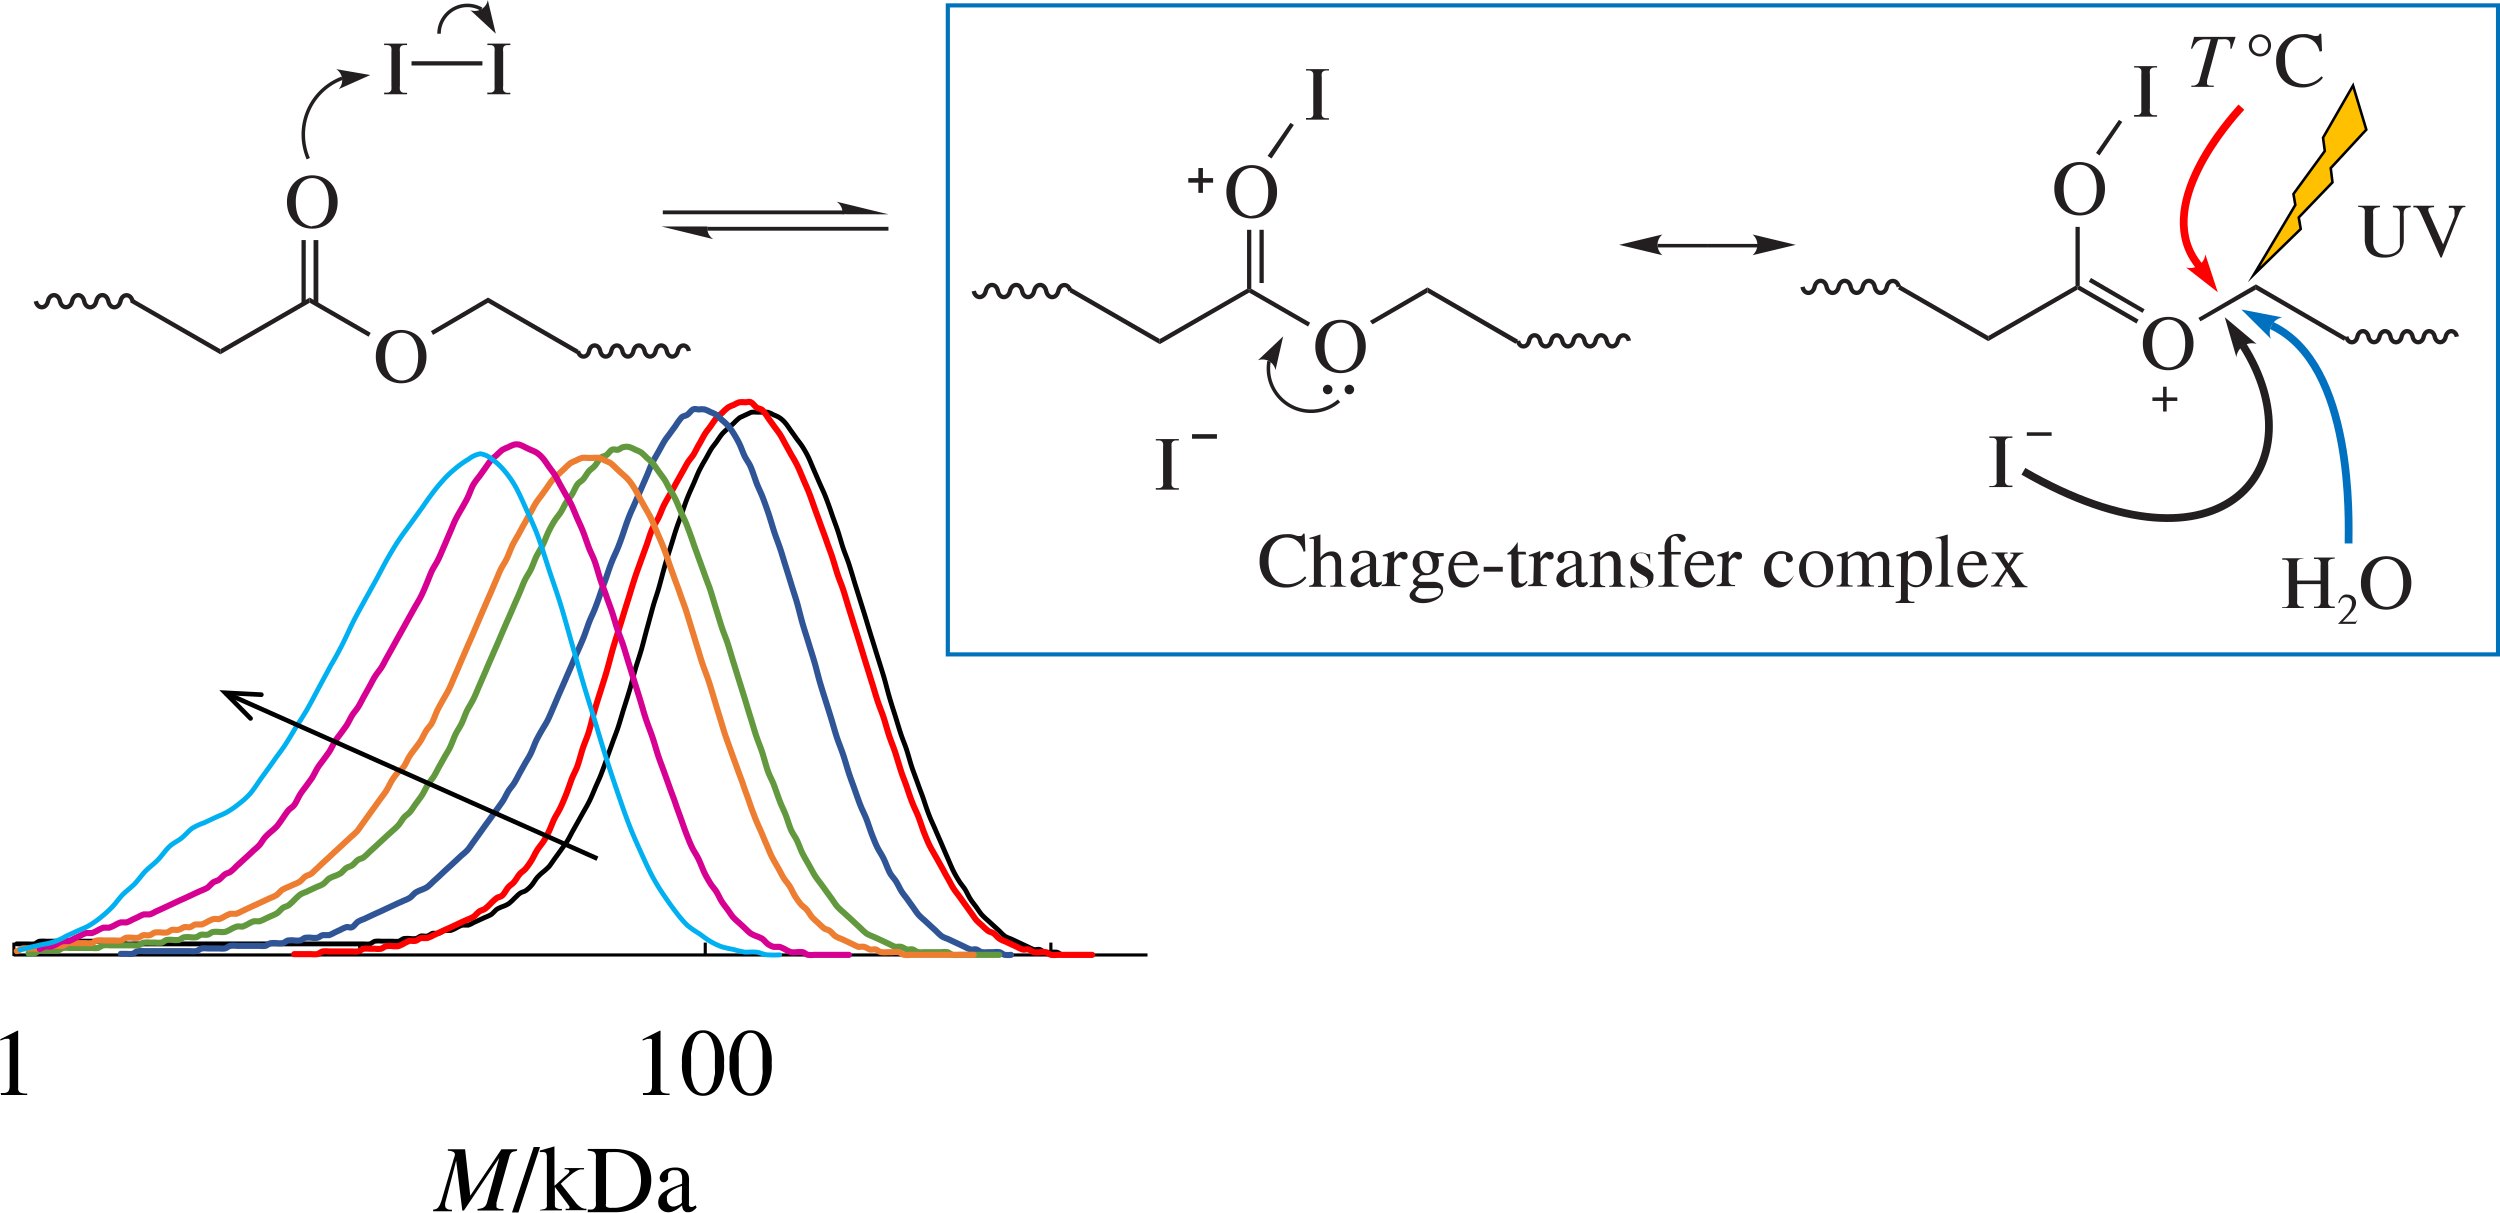 <svg id="Слой_2" data-name="Слой 2" xmlns="http://www.w3.org/2000/svg" viewBox="0 0 240.87 116.84"><defs><style>.cls-1{fill:#231f20;}.cls-10,.cls-13,.cls-14,.cls-15,.cls-16,.cls-17,.cls-18,.cls-19,.cls-2,.cls-20,.cls-21,.cls-22,.cls-3,.cls-4,.cls-5,.cls-6,.cls-7,.cls-8{fill:none;}.cls-2,.cls-3,.cls-4,.cls-6,.cls-7{stroke:#231f20;}.cls-2{stroke-width:0.42px;}.cls-3{stroke-width:0.44px;}.cls-4{stroke-width:0.34px;}.cls-5{stroke:#0072bb;stroke-width:0.4px;}.cls-10,.cls-6,.cls-8{stroke-width:0.75px;}.cls-7{stroke-width:0.37px;}.cls-8{stroke:#0070c0;}.cls-21,.cls-22,.cls-8{stroke-miterlimit:8;}.cls-9{fill:#0070c0;}.cls-10,.cls-15{stroke:red;}.cls-10,.cls-12{stroke-miterlimit:10;}.cls-11{fill:red;}.cls-12{fill:#ffc000;stroke-width:0.25px;}.cls-12,.cls-13,.cls-14,.cls-21,.cls-22{stroke:#000;}.cls-13,.cls-14,.cls-15,.cls-16,.cls-17,.cls-18,.cls-19,.cls-20{stroke-linejoin:round;}.cls-13{stroke-width:0.3px;}.cls-14,.cls-15,.cls-16,.cls-17,.cls-18,.cls-19,.cls-20,.cls-22{stroke-linecap:round;}.cls-14,.cls-20{stroke-width:0.47px;}.cls-15,.cls-16,.cls-17,.cls-18,.cls-19{stroke-width:0.59px;}.cls-16{stroke:#2f5597;}.cls-17{stroke:#62993e;}.cls-18{stroke:#ed7d31;}.cls-19{stroke:#d60093;}.cls-20{stroke:#00b0f0;}.cls-21,.cls-22{stroke-width:0.45px;}</style></defs><polygon class="cls-1" points="21.23 33.64 21.23 34.14 12.54 29.13 12.74 28.76 21.23 33.64"/><polygon class="cls-1" points="29.84 28.67 29.84 29.17 21.23 34.14 21.23 33.64 29.84 28.67"/><polygon class="cls-1" points="35.72 32.07 35.51 32.44 29.84 29.17 29.84 28.67 35.72 32.07"/><polygon class="cls-1" points="47.02 28.67 47.02 29.17 41.72 32.27 41.52 31.9 47.02 28.67"/><rect class="cls-1" x="29.05" y="23.13" width="0.41" height="6.17"/><rect class="cls-1" x="30.21" y="23.13" width="0.46" height="6.17"/><polygon class="cls-1" points="55.76 33.72 55.55 34.1 47.02 29.17 47.02 28.67 55.76 33.72"/><path class="cls-2" d="M851.82,515.2c-.17-.77-1-.76-1.16,0s-1,.8-1.17,0-1-.76-1.16,0-1,.8-1.17,0-1-.75-1.16,0-1,.79-1.17,0-1-.76-1.16,0-1,.79-1.17,0m52.24,4.8c.14.71.92.72,1.07,0s.93-.71,1.07,0,.92.72,1.07,0,.93-.7,1.07,0,.91.72,1.06,0,.93-.7,1.07,0,.92.72,1.07,0,.93-.71,1.07,0,.92.72,1.07,0,.93-.7,1.06,0" transform="translate(-839.05 -486.18)"/><rect class="cls-1" x="39.65" y="5.9" width="6.83" height="0.41"/><polygon class="cls-1" points="111.74 32.66 111.74 33.16 103.05 28.15 103.26 27.77 111.74 32.66"/><polygon class="cls-1" points="120.15 27.82 120.35 27.94 120.35 28.19 111.74 33.16 111.74 32.66 120.15 27.82"/><polygon class="cls-1" points="126.23 31.09 126.03 31.46 120.35 28.19 120.35 27.94 120.56 27.82 126.23 31.09"/><polygon class="cls-1" points="137.53 27.69 137.53 28.19 132.24 31.25 131.99 30.92 137.53 27.69"/><polygon class="cls-1" points="120.15 22.14 120.56 22.14 120.56 27.82 120.35 27.94 120.15 27.82 120.15 22.14"/><rect class="cls-1" x="121.35" y="22.14" width="0.41" height="5.13"/><polygon class="cls-1" points="146.27 32.74 146.02 33.12 137.53 28.19 137.53 27.69 146.27 32.74"/><polygon class="cls-1" points="124.33 11.84 124.66 12.04 122.51 15.27 122.13 15.02 124.33 11.84"/><path class="cls-2" d="M942.18,514.22c-.17-.77-1-.76-1.16,0s-1,.8-1.17,0-1-.76-1.16,0-1,.8-1.16,0-1-.76-1.17,0-1,.8-1.16,0-1-.76-1.17,0-1,.79-1.16,0m52.44,4.8c.13.71.91.72,1.06,0s.93-.71,1.07,0,.92.72,1.07,0,.93-.7,1.07,0,.92.72,1.07,0,.93-.7,1.06,0,.92.72,1.07,0,.93-.71,1.07,0,.92.71,1.07,0,.93-.7,1.07,0" transform="translate(-839.05 -486.18)"/><path class="cls-3" d="M955.93,503.56h-2.39m1.19,1.2v-2.39" transform="translate(-839.05 -486.18)"/><path class="cls-1" d="M969.52,523.71a.46.46,0,1,1-.46-.46.47.47,0,0,1,.46.46" transform="translate(-839.05 -486.18)"/><path class="cls-1" d="M967.43,523.71a.46.46,0,0,1-.46.46.46.46,0,0,1,0-.92.46.46,0,0,1,.46.46" transform="translate(-839.05 -486.18)"/><path class="cls-3" d="M956.3,528.23h-2.4" transform="translate(-839.05 -486.18)"/><polygon class="cls-1" points="191.56 32.37 191.56 32.87 182.87 27.86 183.07 27.48 191.56 32.37"/><polygon class="cls-1" points="199.97 27.53 200.17 27.65 200.17 27.9 191.56 32.87 191.56 32.37 199.97 27.53"/><polygon class="cls-1" points="206.05 30.8 205.84 31.17 200.17 27.9 200.17 27.65 200.38 27.53 206.05 30.8"/><polygon class="cls-1" points="206.63 29.8 206.42 30.14 201.25 27.15 201.46 26.78 206.63 29.8"/><polygon class="cls-1" points="217.35 27.4 217.35 27.9 212.01 30.96 211.81 30.63 217.35 27.4"/><polygon class="cls-1" points="202.28 14.98 201.95 14.73 204.15 11.55 204.48 11.75 202.28 14.98"/><polygon class="cls-1" points="200.38 27.53 200.17 27.65 199.97 27.53 199.97 21.86 200.38 21.86 200.38 27.53"/><polygon class="cls-1" points="226.05 32.45 225.84 32.83 217.35 27.9 217.35 27.4 226.05 32.45"/><path class="cls-2" d="M1022,513.82c-.17-.77-1-.75-1.16,0s-1,.8-1.16,0-1-.75-1.16,0-1,.79-1.16,0-1-.76-1.16,0-1,.79-1.16,0-1-.76-1.16,0-1,.79-1.16,0m52.4,4.8c.14.71.91.72,1.06,0s.93-.7,1.07,0,.91.71,1.06,0,.93-.71,1.06,0,.92.72,1.07,0,.92-.7,1.06,0,.92.72,1.07,0,.92-.7,1.06,0,.91.71,1.06,0,.93-.71,1.07,0" transform="translate(-839.05 -486.18)"/><path class="cls-4" d="M1048.83,524.64h-2.4m1.2,1.19v-2.39M1036.72,528h-2.39" transform="translate(-839.05 -486.18)"/><rect class="cls-5" x="91.32" y="0.52" width="149.36" height="62.53"/><path class="cls-4" d="M881.35,489.43a2.74,2.74,0,0,1,2.74-2.73,2.78,2.78,0,0,1,1.35.36" transform="translate(-839.05 -486.18)"/><path class="cls-1" d="M886.82,489.43l-.77-3.25a1.27,1.27,0,0,1-.61.88,1.29,1.29,0,0,1-1.07.1Z" transform="translate(-839.05 -486.18)"/><path class="cls-4" d="M968.06,524.8a4.11,4.11,0,0,1-6.74-3.82" transform="translate(-839.05 -486.18)"/><path class="cls-1" d="M962.68,518.59l-2.43,2.3a1.29,1.29,0,0,1,1.07.09,1.25,1.25,0,0,1,.62.87Z" transform="translate(-839.05 -486.18)"/><path class="cls-6" d="M1034,531.59c19.55,11.25,28.38-.74,21.16-12.12" transform="translate(-839.05 -486.18)"/><path class="cls-1" d="M1053.4,516.74l3.07,2.58a1.53,1.53,0,0,0-1.27.18,1.52,1.52,0,0,0-.68,1.09Z" transform="translate(-839.05 -486.18)"/><path class="cls-4" d="M868.75,501.47a5.93,5.93,0,0,1-.44-3,5.8,5.8,0,0,1,3.7-4.75" transform="translate(-839.05 -486.18)"/><path class="cls-1" d="M874.73,493.41l-3.29-.57a1.27,1.27,0,0,1,.24,1.93Z" transform="translate(-839.05 -486.18)"/><line class="cls-4" x1="159.7" y1="23.67" x2="164.47" y2="23.67"/><path class="cls-1" d="M995.05,509.77l4.17,1a1.35,1.35,0,0,1-.47-1,1.31,1.31,0,0,1,.47-1Z" transform="translate(-839.05 -486.18)"/><line class="cls-4" x1="169.44" y1="23.67" x2="164.47" y2="23.67"/><path class="cls-1" d="M1012.07,509.77l-4.17-1a1.31,1.31,0,0,1,.47,1,1.35,1.35,0,0,1-.47,1Z" transform="translate(-839.05 -486.18)"/><line class="cls-7" x1="68.14" y1="22.04" x2="85.6" y2="22.04"/><path class="cls-1" d="M902.77,508l5,1.22a1.24,1.24,0,0,1-.57-1V508Z" transform="translate(-839.05 -486.18)"/><line class="cls-7" x1="81.31" y1="20.46" x2="63.86" y2="20.46"/><path class="cls-1" d="M924.65,506.83l-5-1.22a1.24,1.24,0,0,1,.57,1v.21Z" transform="translate(-839.05 -486.18)"/><path class="cls-1" d="M877.75,523.11a2.51,2.51,0,0,1-1-.18,2.4,2.4,0,0,1-.78-.51,2.46,2.46,0,0,1-.52-.8,3,3,0,0,1-.19-1.07,2.85,2.85,0,0,1,.21-1.13,2.47,2.47,0,0,1,.55-.81,2.42,2.42,0,0,1,.78-.48,2.58,2.58,0,0,1,1.79,0,2.36,2.36,0,0,1,.79.48,2.47,2.47,0,0,1,.55.81,2.85,2.85,0,0,1,.21,1.13,3,3,0,0,1-.19,1.07,2.46,2.46,0,0,1-.52.8,2.4,2.4,0,0,1-.78.51A2.51,2.51,0,0,1,877.75,523.11Zm0-.27a1.41,1.41,0,0,0,1.11-.53,2.35,2.35,0,0,0,.35-.71,4.09,4.09,0,0,0,.13-1.06,3.65,3.65,0,0,0-.14-1.07,2.31,2.31,0,0,0-.37-.72,1.34,1.34,0,0,0-.51-.39,1.41,1.41,0,0,0-1.14,0,1.42,1.42,0,0,0-.51.39,2.31,2.31,0,0,0-.37.72,3.65,3.65,0,0,0-.14,1.07,4.09,4.09,0,0,0,.13,1.06,2.35,2.35,0,0,0,.35.71,1.41,1.41,0,0,0,1.11.53Z" transform="translate(-839.05 -486.18)"/><path class="cls-1" d="M869.14,508.21a2.71,2.71,0,0,1-.95-.17,2.43,2.43,0,0,1-1.3-1.32,3,3,0,0,1-.19-1.07,2.76,2.76,0,0,1,.21-1.12,2.41,2.41,0,0,1,.55-.81,2.28,2.28,0,0,1,.78-.49,2.75,2.75,0,0,1,.9-.16,2.85,2.85,0,0,1,.9.16,2.31,2.31,0,0,1,1.33,1.3,2.76,2.76,0,0,1,.21,1.12,3,3,0,0,1-.19,1.07,2.36,2.36,0,0,1-.52.8,2.18,2.18,0,0,1-.78.52A2.67,2.67,0,0,1,869.14,508.21Zm0-.26a1.54,1.54,0,0,0,.6-.13,1.52,1.52,0,0,0,.51-.41,2.24,2.24,0,0,0,.35-.71,4,4,0,0,0,.13-1.06,3.65,3.65,0,0,0-.14-1.07,2.43,2.43,0,0,0-.37-.72,1.34,1.34,0,0,0-.51-.39,1.41,1.41,0,0,0-1.14,0,1.51,1.51,0,0,0-.51.39,2.21,2.21,0,0,0-.36.72,3.32,3.32,0,0,0-.15,1.07,4,4,0,0,0,.13,1.06,2.24,2.24,0,0,0,.35.71,1.52,1.52,0,0,0,.51.41A1.54,1.54,0,0,0,869.14,508Z" transform="translate(-839.05 -486.18)"/><path class="cls-1" d="M876.06,495.1a2.77,2.77,0,0,0,.38,0,.42.42,0,0,0,.22-.11.32.32,0,0,0,.1-.2,1.52,1.52,0,0,0,0-.33v-3.3a1.67,1.67,0,0,0,0-.34.36.36,0,0,0-.11-.2.41.41,0,0,0-.22-.09,2.6,2.6,0,0,0-.37,0v-.15h2.21v.15a1.72,1.72,0,0,0-.34,0,.52.52,0,0,0-.23.08.48.48,0,0,0-.12.2,1.63,1.63,0,0,0,0,.36v3.3a1.53,1.53,0,0,0,0,.35.43.43,0,0,0,.12.2.54.54,0,0,0,.23.1l.34,0v.14h-2.21Z" transform="translate(-839.05 -486.18)"/><path class="cls-1" d="M886,495.1l.38,0a.51.51,0,0,0,.22-.11.38.38,0,0,0,.1-.2,2.63,2.63,0,0,0,0-.33v-3.3a1.58,1.58,0,0,0,0-.34.35.35,0,0,0-.1-.2.44.44,0,0,0-.22-.09,2.78,2.78,0,0,0-.37,0v-.15h2.21v.15a1.65,1.65,0,0,0-.34,0,.48.48,0,0,0-.23.08.34.34,0,0,0-.12.2,1.19,1.19,0,0,0,0,.36v3.3a1.12,1.12,0,0,0,0,.35.31.31,0,0,0,.12.2.5.5,0,0,0,.22.1l.35,0v.14H886Z" transform="translate(-839.05 -486.18)"/><path class="cls-1" d="M968.26,522.13a2.51,2.51,0,0,1-1-.18,2.35,2.35,0,0,1-.77-.51,2.31,2.31,0,0,1-.52-.8,2.83,2.83,0,0,1-.19-1.07,3,3,0,0,1,.2-1.13,2.49,2.49,0,0,1,.56-.81,2.13,2.13,0,0,1,.77-.48,2.61,2.61,0,0,1,1.8,0,2.26,2.26,0,0,1,.78.48,2.47,2.47,0,0,1,.55.81,3.13,3.13,0,0,1,0,2.2,2.46,2.46,0,0,1-.52.8,2.29,2.29,0,0,1-.78.51A2.47,2.47,0,0,1,968.26,522.13Zm0-.27a1.38,1.38,0,0,0,.6-.13,1.4,1.4,0,0,0,.51-.41,2,2,0,0,0,.35-.71,3.58,3.58,0,0,0,.13-1.05,3.65,3.65,0,0,0-.14-1.07,2.2,2.2,0,0,0-.37-.72,1.25,1.25,0,0,0-.51-.39,1.46,1.46,0,0,0-.57-.12,1.38,1.38,0,0,0-.56.12,1.25,1.25,0,0,0-.51.39,1.88,1.88,0,0,0-.37.72,3.32,3.32,0,0,0-.15,1.07,3.56,3.56,0,0,0,.14,1.05,1.89,1.89,0,0,0,.35.71,1.3,1.3,0,0,0,.5.41A1.38,1.38,0,0,0,968.26,521.86Z" transform="translate(-839.05 -486.18)"/><path class="cls-1" d="M959.65,507.23a2.51,2.51,0,0,1-.95-.18,2.35,2.35,0,0,1-.77-.51,2.31,2.31,0,0,1-.52-.8,2.79,2.79,0,0,1-.2-1.07,3,3,0,0,1,.21-1.13,2.49,2.49,0,0,1,.56-.81,2.27,2.27,0,0,1,.77-.48,2.51,2.51,0,0,1,.9-.16,2.55,2.55,0,0,1,.9.16,2.42,2.42,0,0,1,.78.48,2.47,2.47,0,0,1,.55.81,2.85,2.85,0,0,1,.21,1.13,2.8,2.8,0,0,1-.19,1.07,2.46,2.46,0,0,1-.52.8,2.29,2.29,0,0,1-.78.51A2.47,2.47,0,0,1,959.65,507.23Zm0-.27a1.41,1.41,0,0,0,1.11-.53,2.14,2.14,0,0,0,.35-.71,3.7,3.7,0,0,0,.13-1.06,3.65,3.65,0,0,0-.14-1.07,2.31,2.31,0,0,0-.37-.72,1.34,1.34,0,0,0-.51-.39,1.46,1.46,0,0,0-.57-.12,1.38,1.38,0,0,0-.56.12,1.34,1.34,0,0,0-.51.39,2,2,0,0,0-.37.72,3.32,3.32,0,0,0-.15,1.07,3.68,3.68,0,0,0,.14,1.06,2,2,0,0,0,.35.71,1.27,1.27,0,0,0,.5.4A1.38,1.38,0,0,0,959.65,507Z" transform="translate(-839.05 -486.18)"/><path class="cls-1" d="M964.88,497.55l.38,0a.45.45,0,0,0,.22-.1.42.42,0,0,0,.1-.2,2.92,2.92,0,0,0,0-.33v-3.31a3,3,0,0,0,0-.34.36.36,0,0,0-.11-.19.45.45,0,0,0-.22-.1,2.78,2.78,0,0,0-.37,0v-.14h2.21v.14a1.65,1.65,0,0,0-.34,0,.4.4,0,0,0-.23.09.31.31,0,0,0-.12.19,1.19,1.19,0,0,0,0,.36v3.31a1.05,1.05,0,0,0,0,.34.37.37,0,0,0,.12.21.61.61,0,0,0,.23.09l.34,0v.14h-2.21Z" transform="translate(-839.05 -486.18)"/><path class="cls-1" d="M950.41,533.2a1.87,1.87,0,0,0,.38,0,.42.42,0,0,0,.22-.11.28.28,0,0,0,.1-.2,1.42,1.42,0,0,0,0-.33v-3.31a1.48,1.48,0,0,0,0-.33.38.38,0,0,0-.1-.2.5.5,0,0,0-.22-.1l-.38,0v-.14h2.22v.14l-.35,0a.56.56,0,0,0-.22.09.41.41,0,0,0-.13.2,1.69,1.69,0,0,0,0,.35v3.31a1.62,1.62,0,0,0,0,.35.41.41,0,0,0,.13.2.37.37,0,0,0,.22.09,1.69,1.69,0,0,0,.35,0v.15h-2.22Z" transform="translate(-839.05 -486.18)"/><path class="cls-1" d="M1048,521.85a2.51,2.51,0,0,1-1-.18,2.25,2.25,0,0,1-.77-.51,2.33,2.33,0,0,1-.53-.8,3,3,0,0,1-.19-1.07,2.85,2.85,0,0,1,.21-1.13,2.63,2.63,0,0,1,.55-.81,2.42,2.42,0,0,1,.78-.48,2.58,2.58,0,0,1,1.79,0,2.36,2.36,0,0,1,.79.48,2.47,2.47,0,0,1,.55.81,2.85,2.85,0,0,1,.21,1.13,3,3,0,0,1-.19,1.07,2.46,2.46,0,0,1-.52.8,2.4,2.4,0,0,1-.78.51A2.47,2.47,0,0,1,1048,521.85Zm0-.27a1.41,1.41,0,0,0,1.11-.53,2.42,2.42,0,0,0,.35-.72,4,4,0,0,0,.13-1.05,3.65,3.65,0,0,0-.14-1.07,2.31,2.31,0,0,0-.37-.72,1.34,1.34,0,0,0-.51-.39,1.41,1.41,0,0,0-1.14,0,1.51,1.51,0,0,0-.51.39,2.31,2.31,0,0,0-.37.72,3.65,3.65,0,0,0-.14,1.07,4,4,0,0,0,.13,1.05,2.42,2.42,0,0,0,.35.72,1.41,1.41,0,0,0,1.11.53Z" transform="translate(-839.05 -486.18)"/><path class="cls-1" d="M1039.47,506.94a2.47,2.47,0,0,1-1-.18,2.29,2.29,0,0,1-.78-.51,2.51,2.51,0,0,1-.52-.81,3,3,0,0,1-.19-1.07,2.76,2.76,0,0,1,.21-1.12,2.31,2.31,0,0,1,1.33-1.3,2.58,2.58,0,0,1,1.79,0,2.23,2.23,0,0,1,.79.49,2.28,2.28,0,0,1,.55.81,2.76,2.76,0,0,1,.21,1.12,3,3,0,0,1-.19,1.07,2.34,2.34,0,0,1-1.3,1.32A2.51,2.51,0,0,1,1039.47,506.94Zm0-.27a1.54,1.54,0,0,0,.6-.13,1.52,1.52,0,0,0,.51-.41,2.24,2.24,0,0,0,.35-.71,4,4,0,0,0,.13-1.06,3.65,3.65,0,0,0-.14-1.07,2.25,2.25,0,0,0-.37-.71,1.43,1.43,0,0,0-.51-.4,1.41,1.41,0,0,0-1.14,0,1.28,1.28,0,0,0-.51.4,2.25,2.25,0,0,0-.37.71,3.65,3.65,0,0,0-.14,1.07,4,4,0,0,0,.13,1.06,2.24,2.24,0,0,0,.35.71,1.52,1.52,0,0,0,.51.41A1.54,1.54,0,0,0,1039.47,506.67Z" transform="translate(-839.05 -486.18)"/><path class="cls-1" d="M1044.66,497.26l.38,0a.45.45,0,0,0,.22-.1.41.41,0,0,0,.1-.21,2.58,2.58,0,0,0,0-.32v-3.31a1.58,1.58,0,0,0,0-.34.29.29,0,0,0-.1-.19.45.45,0,0,0-.22-.1,2.78,2.78,0,0,0-.37,0v-.14h2.21v.14a1.65,1.65,0,0,0-.34,0,.4.4,0,0,0-.23.09.31.31,0,0,0-.12.19,1.19,1.19,0,0,0,0,.36v3.31a1.05,1.05,0,0,0,0,.34.31.31,0,0,0,.12.2.5.5,0,0,0,.22.1l.35,0v.14h-2.21Z" transform="translate(-839.05 -486.18)"/><path class="cls-1" d="M1054.06,490.87h-.13a1.57,1.57,0,0,0,0-.48.52.52,0,0,0-.13-.29.58.58,0,0,0-.26-.13,1.4,1.4,0,0,0-.37,0h-.41l-1,3.71a2.15,2.15,0,0,0-.06.25.55.55,0,0,0,0,.17.42.42,0,0,0,0,.18.17.17,0,0,0,.1.1.53.53,0,0,0,.2.05l.34,0v.12h-2.16v-.12l.25,0a.58.58,0,0,0,.22-.08.56.56,0,0,0,.19-.16.79.79,0,0,0,.13-.29l1.08-3.93h-.63a1.56,1.56,0,0,0-.46.1.88.88,0,0,0-.36.28,2.34,2.34,0,0,0-.33.52l-.13,0,.31-1.14h4Z" transform="translate(-839.05 -486.18)"/><path class="cls-1" d="M1056.79,491.62a.91.91,0,0,1-.41-.09,1,1,0,0,1-.34-.22,1.07,1.07,0,0,1,0-1.52,1,1,0,0,1,.34-.22.91.91,0,0,1,.41-.08,1,1,0,0,1,.42.08,1.11,1.11,0,0,1,.34.22,1.13,1.13,0,0,1,.23.34,1.14,1.14,0,0,1,0,.84,1.13,1.13,0,0,1-.23.34,1.11,1.11,0,0,1-.34.22A1,1,0,0,1,1056.79,491.62Zm0-.26a.81.81,0,0,0,.31-.06,1.08,1.08,0,0,0,.24-.18.9.9,0,0,0,.17-.26.83.83,0,0,0,0-.62,1.06,1.06,0,0,0-.17-.26.81.81,0,0,0-.24-.17.67.67,0,0,0-.31-.07.6.6,0,0,0-.3.07.74.74,0,0,0-.25.17,1,1,0,0,0-.16.26.83.83,0,0,0,0,.62.87.87,0,0,0,.16.26.94.94,0,0,0,.25.18A.73.73,0,0,0,1056.79,491.36Z" transform="translate(-839.05 -486.18)"/><path class="cls-1" d="M1062.54,491.16a2.06,2.06,0,0,0-.2-.54,1.67,1.67,0,0,0-.34-.44,1.47,1.47,0,0,0-.48-.29,1.7,1.7,0,0,0-.61-.11,1.59,1.59,0,0,0-.59.12,1.38,1.38,0,0,0-.53.34,1.36,1.36,0,0,0-.22.25,1.81,1.81,0,0,0-.2.37,2.6,2.6,0,0,0-.15.51,4.68,4.68,0,0,0,0,.7,3,3,0,0,0,.15,1,2,2,0,0,0,.41.69,1.49,1.49,0,0,0,.58.39,1.79,1.79,0,0,0,.68.13,2,2,0,0,0,.62-.09,1.78,1.78,0,0,0,.48-.2,1.66,1.66,0,0,0,.35-.25l.24-.21.13.13-.12.16a2.12,2.12,0,0,1-.37.32,2.64,2.64,0,0,1-.63.32,2.46,2.46,0,0,1-.9.15,3.11,3.11,0,0,1-.89-.14,2.33,2.33,0,0,1-.8-.45,2.3,2.3,0,0,1-.58-.8,3,3,0,0,1-.22-1.18,2.75,2.75,0,0,1,.22-1.11,2.24,2.24,0,0,1,.57-.8,2.44,2.44,0,0,1,.81-.5,2.69,2.69,0,0,1,.94-.16,3.33,3.33,0,0,1,.46,0l.38.09.29.08a.54.54,0,0,0,.18,0h.06l.1,0a.34.34,0,0,0,.11-.07.37.37,0,0,0,.07-.14h.16l.07,1.67Z" transform="translate(-839.05 -486.18)"/><path class="cls-1" d="M1071.32,506.14a2.15,2.15,0,0,0-.35.07.34.34,0,0,0-.21.14.61.61,0,0,0-.11.28,2.91,2.91,0,0,0,0,.47V509c0,.1,0,.22,0,.35a1.65,1.65,0,0,1-.06.43,1.82,1.82,0,0,1-.17.44,1.23,1.23,0,0,1-.33.39,1.89,1.89,0,0,1-.55.28,2.64,2.64,0,0,1-.81.11,2.48,2.48,0,0,1-.78-.11,1.71,1.71,0,0,1-.52-.28,1.45,1.45,0,0,1-.32-.39,2.85,2.85,0,0,1-.16-.43,3.24,3.24,0,0,1-.06-.4c0-.12,0-.22,0-.29v-2.33a2.63,2.63,0,0,0,0-.33.35.35,0,0,0-.1-.19.42.42,0,0,0-.2-.1l-.35-.05V506h2.11v.14a2.06,2.06,0,0,0-.35.05.51.51,0,0,0-.21.1.34.34,0,0,0-.09.2,1.39,1.39,0,0,0,0,.32v2.39c0,.12,0,.26,0,.43a1.29,1.29,0,0,0,.14.5,1.09,1.09,0,0,0,.39.41,1.44,1.44,0,0,0,.75.17,1.6,1.6,0,0,0,.75-.16,1.16,1.16,0,0,0,.47-.43.61.61,0,0,0,.07-.14.83.83,0,0,0,0-.2,2.09,2.09,0,0,0,0-.28c0-.11,0-.24,0-.39v-2a3,3,0,0,0,0-.48.79.79,0,0,0-.12-.29.55.55,0,0,0-.22-.14l-.33-.05V506h1.73Z" transform="translate(-839.05 -486.18)"/><path class="cls-1" d="M1076.64,506.14l-.22,0a.37.37,0,0,0-.17.1.7.7,0,0,0-.14.21,2.84,2.84,0,0,0-.15.34L1074.3,511h-.11l-1.83-4.1c-.08-.16-.14-.3-.2-.4a1.25,1.25,0,0,0-.18-.24.41.41,0,0,0-.18-.1l-.23,0V506h2v.14a1.76,1.76,0,0,0-.44.06c-.08,0-.12.1-.12.22a1.06,1.06,0,0,0,.09.3c.06.14.13.31.22.49l1.12,2.52,1.1-2.73a.27.27,0,0,1,0-.08,1.12,1.12,0,0,1,0-.13c0-.06,0-.11,0-.16a1,1,0,0,0,0-.15.29.29,0,0,0-.05-.17.26.26,0,0,0-.11-.1.48.48,0,0,0-.18,0l-.21,0V506h1.53Z" transform="translate(-839.05 -486.18)"/><path class="cls-1" d="M1030.72,533a1.87,1.87,0,0,0,.38,0,.42.42,0,0,0,.22-.11.28.28,0,0,0,.1-.2,1.42,1.42,0,0,0,0-.33V529a1.48,1.48,0,0,0,0-.33.38.38,0,0,0-.1-.2.5.5,0,0,0-.22-.1l-.38,0v-.14h2.22v.14l-.35,0a.56.56,0,0,0-.22.09.41.41,0,0,0-.13.2,1.69,1.69,0,0,0,0,.35v3.31a1.62,1.62,0,0,0,0,.35.41.41,0,0,0,.13.2.37.37,0,0,0,.22.09,1.69,1.69,0,0,0,.35,0v.15h-2.22Z" transform="translate(-839.05 -486.18)"/><path class="cls-1" d="M1058.93,544.67a1.57,1.57,0,0,0,.37,0,.34.34,0,0,0,.19-.13.36.36,0,0,0,.08-.22,3.32,3.32,0,0,0,0-.35v-3.23a1.42,1.42,0,0,0,0-.33.42.42,0,0,0-.1-.2.43.43,0,0,0-.19-.1l-.34,0v-.14H1061V540a1.44,1.44,0,0,0-.34.05.42.42,0,0,0-.2.1.37.37,0,0,0-.09.2,1.47,1.47,0,0,0,0,.32v1.44h2.26v-1.44a1.42,1.42,0,0,0,0-.33.42.42,0,0,0-.1-.2.43.43,0,0,0-.19-.1l-.34,0v-.14H1064V540a1.37,1.37,0,0,0-.34.05.38.38,0,0,0-.2.1.31.31,0,0,0-.09.2,1.47,1.47,0,0,0,0,.32V544a1.42,1.42,0,0,0,0,.31.29.29,0,0,0,.09.19.44.44,0,0,0,.19.12l.35,0v.14H1062v-.14a1.47,1.47,0,0,0,.36,0,.37.37,0,0,0,.2-.13.44.44,0,0,0,.08-.22,3.32,3.32,0,0,0,0-.35v-1.46h-2.26V544a1.42,1.42,0,0,0,0,.31.34.34,0,0,0,.09.19.43.43,0,0,0,.2.12,2.08,2.08,0,0,0,.34,0v.14h-2.07Z" transform="translate(-839.05 -486.18)"/><path class="cls-1" d="M1066,546.29h-1.69v0l.77-.82a2.37,2.37,0,0,0,.43-.59,1.27,1.27,0,0,0,.14-.53.68.68,0,0,0,0-.19.78.78,0,0,0-.09-.21.77.77,0,0,0-.19-.16.71.71,0,0,0-.31-.06.47.47,0,0,0-.25.05.62.62,0,0,0-.18.14,1.74,1.74,0,0,0-.11.18c0,.07-.06.13-.08.19l-.1,0a1.3,1.3,0,0,1,.15-.41,1.23,1.23,0,0,1,.22-.27.7.7,0,0,1,.27-.14.93.93,0,0,1,.29,0,.71.71,0,0,1,.28.06,1.1,1.1,0,0,1,.26.15.74.74,0,0,1,.17.25.72.72,0,0,1,.07.33,1,1,0,0,1-.06.33,2,2,0,0,1-.14.29,1.26,1.26,0,0,1-.19.25,2.31,2.31,0,0,0-.16.19l-.73.76h1.14l.1,0,.09-.08a1.56,1.56,0,0,0,.12-.17l0,0Z" transform="translate(-839.05 -486.18)"/><path class="cls-1" d="M1069,544.92a2.55,2.55,0,0,1-1-.18,2.29,2.29,0,0,1-1.29-1.32,2.76,2.76,0,0,1-.19-1.07,3,3,0,0,1,.2-1.12,2.3,2.3,0,0,1,.56-.81,2.15,2.15,0,0,1,.77-.49,2.61,2.61,0,0,1,1.8,0,2.31,2.31,0,0,1,1.33,1.3,3.1,3.1,0,0,1,0,2.19,2.51,2.51,0,0,1-.52.81,2.29,2.29,0,0,1-.78.51A2.47,2.47,0,0,1,1069,544.92Zm0-.27a1.54,1.54,0,0,0,.6-.13,1.52,1.52,0,0,0,.51-.41,2,2,0,0,0,.35-.71,3.61,3.61,0,0,0,.13-1.06,3.65,3.65,0,0,0-.14-1.07,2.25,2.25,0,0,0-.37-.71,1.28,1.28,0,0,0-.51-.4,1.46,1.46,0,0,0-.57-.12,1.41,1.41,0,0,0-.56.12,1.28,1.28,0,0,0-.51.4,1.91,1.91,0,0,0-.37.71,3.35,3.35,0,0,0-.14,1.07,3.61,3.61,0,0,0,.13,1.06,1.89,1.89,0,0,0,.35.71,1.39,1.39,0,0,0,.5.41A1.54,1.54,0,0,0,1069,544.65Z" transform="translate(-839.05 -486.18)"/><path class="cls-1" d="M964.65,539.35a2,2,0,0,0-.21-.54,1.59,1.59,0,0,0-.82-.74,1.9,1.9,0,0,0-.61-.1,1.75,1.75,0,0,0-.58.11,1.57,1.57,0,0,0-.54.35,1.4,1.4,0,0,0-.22.25,2,2,0,0,0-.2.36,3,3,0,0,0-.14.52,3.58,3.58,0,0,0-.06.7,3,3,0,0,0,.15,1,2,2,0,0,0,.41.68,1.55,1.55,0,0,0,.59.4,2,2,0,0,0,.68.13,2,2,0,0,0,.62-.09,2.66,2.66,0,0,0,.48-.2,3.53,3.53,0,0,0,.35-.25l.23-.22.14.14a1.12,1.12,0,0,1-.13.15,1.8,1.8,0,0,1-.37.33,3.08,3.08,0,0,1-.63.32,2.41,2.41,0,0,1-.89.14,2.82,2.82,0,0,1-.9-.14,2.24,2.24,0,0,1-.8-.44,2.16,2.16,0,0,1-.57-.8,2.84,2.84,0,0,1-.22-1.19,2.73,2.73,0,0,1,.21-1.1,2.68,2.68,0,0,1,.57-.81,2.58,2.58,0,0,1,.81-.49,2.79,2.79,0,0,1,.94-.17,3.15,3.15,0,0,1,.46,0,1.87,1.87,0,0,1,.39.09l.28.08a.54.54,0,0,0,.18,0h.06l.1,0a.28.28,0,0,0,.11-.08.27.27,0,0,0,.08-.14h.15l.07,1.68Z" transform="translate(-839.05 -486.18)"/><path class="cls-1" d="M968.8,542.71h-1.58v-.11l.23,0a.3.3,0,0,0,.16-.08.48.48,0,0,0,.09-.19,1.52,1.52,0,0,0,0-.34v-1.48a1.16,1.16,0,0,0-.13-.58.49.49,0,0,0-.45-.21.85.85,0,0,0-.37.11,1.37,1.37,0,0,0-.44.36V542a1.52,1.52,0,0,0,0,.34.31.31,0,0,0,.09.19.27.27,0,0,0,.16.08l.23,0v.11h-1.61v-.11l.24-.05a.28.28,0,0,0,.14-.09.47.47,0,0,0,.08-.19,2.92,2.92,0,0,0,0-.32v-3.66a.16.16,0,0,0,0-.12.21.21,0,0,0-.1-.08.42.42,0,0,0-.18,0h-.15V538l.53-.15.53-.18,0,0v2.25h0a1.51,1.51,0,0,1,.47-.44,1.14,1.14,0,0,1,.61-.17.9.9,0,0,1,.53.14,1,1,0,0,1,.27.34,1.2,1.2,0,0,1,.11.4c0,.13,0,.23,0,.31V542a2.58,2.58,0,0,0,0,.32.38.38,0,0,0,.07.18.22.22,0,0,0,.13.1l.23.05Z" transform="translate(-839.05 -486.18)"/><path class="cls-1" d="M972.19,542.41a1.39,1.39,0,0,1-.22.21.84.84,0,0,1-.19.12l-.15,0h-.1l-.13,0a.24.24,0,0,1-.15-.06.36.36,0,0,1-.13-.16.73.73,0,0,1-.08-.31l-.23.19a1.67,1.67,0,0,1-.26.17,1.43,1.43,0,0,1-.28.13.81.81,0,0,1-.31.06.72.72,0,0,1-.29-.06.64.64,0,0,1-.25-.15.55.55,0,0,1-.18-.24.72.72,0,0,1-.07-.33,1,1,0,0,1,.12-.48,1.32,1.32,0,0,1,.35-.36,3.57,3.57,0,0,1,.59-.31l.8-.33v-.45a.73.73,0,0,0-.06-.32.35.35,0,0,0-.14-.19l-.18-.09-.19,0-.18,0a.44.44,0,0,0-.17.07.32.32,0,0,0-.12.11.28.28,0,0,0,0,.16,1,1,0,0,0,0,.16.69.69,0,0,1,0,.13.34.34,0,0,1-.1.22.33.33,0,0,1-.24.1.27.27,0,0,1-.25-.12.43.43,0,0,1-.08-.21.53.53,0,0,1,.07-.25.8.8,0,0,1,.22-.28,1.19,1.19,0,0,1,.37-.21,1.53,1.53,0,0,1,.56-.09,1.37,1.37,0,0,1,.64.12.9.9,0,0,1,.33.31.89.89,0,0,1,.12.39c0,.14,0,.27,0,.37v1.62a.59.59,0,0,0,0,.14.22.22,0,0,0,.07.09.16.16,0,0,0,.12,0,.54.54,0,0,0,.2,0l.14-.1Zm-1.16-1.7a3.55,3.55,0,0,0-.66.29,1.67,1.67,0,0,0-.36.28.58.58,0,0,0-.15.26.89.89,0,0,0,0,.22h0a.56.56,0,0,0,.14.42.43.43,0,0,0,.35.16,1,1,0,0,0,.27-.05l.19-.08c.12-.06.19-.11.21-.17a.59.59,0,0,0,0-.26Z" transform="translate(-839.05 -486.18)"/><path class="cls-1" d="M972.77,540.22a1.47,1.47,0,0,0,0-.25.37.37,0,0,0-.07-.14.14.14,0,0,0-.08-.05h-.23l-.11,0v-.12l.55-.19c.18-.06.37-.13.55-.21l0,0V540h0a3.52,3.52,0,0,1,.25-.33,1.39,1.39,0,0,1,.22-.21.71.71,0,0,1,.21-.11l.21,0a.41.41,0,0,1,.3.11.39.39,0,0,1,.1.29.36.36,0,0,1-.07.24.26.26,0,0,1-.21.09.31.31,0,0,1-.17,0l-.12-.09-.11-.09a.21.21,0,0,0-.12,0,.29.29,0,0,0-.15.06,1.29,1.29,0,0,0-.17.16.69.69,0,0,0-.13.2.36.36,0,0,0-.05.19V542a.8.8,0,0,0,0,.3.3.3,0,0,0,.13.16.5.5,0,0,0,.2.08l.26,0v.11h-1.79v-.11l.26-.05a.34.34,0,0,0,.16-.08.22.22,0,0,0,.08-.14.81.81,0,0,0,0-.25Z" transform="translate(-839.05 -486.18)"/><path class="cls-1" d="M977.57,539.82c0,.08.07.17.1.27a1.44,1.44,0,0,1,0,.41.93.93,0,0,1-.13.52,1,1,0,0,1-.3.33,1.4,1.4,0,0,1-.39.19,1.34,1.34,0,0,1-.36.06h-.41l-.13.06-.15.13-.11.15a.21.21,0,0,0-.05.13.13.13,0,0,0,.06.11l.15.06.19,0h.18l1,0a1.21,1.21,0,0,1,.48.11.7.7,0,0,1,.39.48,1,1,0,0,1,0,.21.87.87,0,0,1-.2.55,1.73,1.73,0,0,1-.5.39,2.82,2.82,0,0,1-.63.24,2.54,2.54,0,0,1-.58.07,2.14,2.14,0,0,1-.52-.05,1.6,1.6,0,0,1-.42-.16.78.78,0,0,1-.27-.23.45.45,0,0,1-.11-.28.53.53,0,0,1,.06-.24,1.18,1.18,0,0,1,.17-.24,1.21,1.21,0,0,1,.23-.22l.28-.21-.28-.15a.29.29,0,0,1-.12-.24.38.38,0,0,1,0-.1.59.59,0,0,1,.07-.14l.2-.22.38-.35a1.3,1.3,0,0,1-.51-.4.92.92,0,0,1-.18-.57,1.2,1.2,0,0,1,.12-.57,1.1,1.1,0,0,1,.31-.39,1.25,1.25,0,0,1,.41-.22,1.75,1.75,0,0,1,.44-.07,1.23,1.23,0,0,1,.35.05l.37.12.22.06.19,0h.58v.29Zm-2.15,3.56a.31.31,0,0,0,.05.18.46.46,0,0,0,.19.17,1,1,0,0,0,.34.13,2.58,2.58,0,0,0,.53,0,2,2,0,0,0,1-.21.6.6,0,0,0,.36-.51.26.26,0,0,0-.07-.2.32.32,0,0,0-.18-.1,1.16,1.16,0,0,0-.29,0l-.37,0h-.44l-.3,0-.24,0-.24,0-.27.34A.56.56,0,0,0,975.42,543.38Zm.41-3.22a2.28,2.28,0,0,0,0,.45,1.25,1.25,0,0,0,.13.4.74.74,0,0,0,.23.29.56.56,0,0,0,.37.11.44.44,0,0,0,.29-.09.54.54,0,0,0,.17-.2,1.05,1.05,0,0,0,.06-.24c0-.08,0-.14,0-.18a2.42,2.42,0,0,0,0-.28,2,2,0,0,0-.11-.4,1.28,1.28,0,0,0-.23-.37.5.5,0,0,0-.39-.16.69.69,0,0,0-.2,0,.63.63,0,0,0-.18.12.77.77,0,0,0-.13.2A1,1,0,0,0,975.83,540.16Z" transform="translate(-839.05 -486.18)"/><path class="cls-1" d="M981.57,541.54a3.1,3.1,0,0,1-.12.29,1.76,1.76,0,0,1-.29.42,1.8,1.8,0,0,1-.48.37,1.36,1.36,0,0,1-.69.17,1.25,1.25,0,0,1-.56-.12,1.16,1.16,0,0,1-.44-.32,1.42,1.42,0,0,1-.29-.53,2.15,2.15,0,0,1-.1-.7,2.19,2.19,0,0,1,.15-.87,1.62,1.62,0,0,1,.38-.57,1.45,1.45,0,0,1,.5-.3,1.34,1.34,0,0,1,.49-.1,1.57,1.57,0,0,1,.49.08,1.1,1.1,0,0,1,.4.24,1.34,1.34,0,0,1,.28.42,2.1,2.1,0,0,1,.14.63h-2.32a2.46,2.46,0,0,0,.16.8,1.32,1.32,0,0,0,.29.5.76.76,0,0,0,.36.25,1,1,0,0,0,.38.07,1.14,1.14,0,0,0,.43-.08,1.1,1.1,0,0,0,.33-.21,1.34,1.34,0,0,0,.23-.25l.16-.24Zm-.9-1.13c0-.09,0-.19,0-.29a1.08,1.08,0,0,0-.11-.28.66.66,0,0,0-.2-.21.72.72,0,0,0-.35-.08.79.79,0,0,0-.53.18,1.17,1.17,0,0,0-.3.68Z" transform="translate(-839.05 -486.18)"/><path class="cls-1" d="M983.84,540.79v.47H982v-.47Z" transform="translate(-839.05 -486.18)"/><path class="cls-1" d="M986.1,539.6h-.75v2.13a1.48,1.48,0,0,0,0,.2.78.78,0,0,0,0,.22.42.42,0,0,0,.11.18.34.34,0,0,0,.22.07.41.41,0,0,0,.29-.1,1.2,1.2,0,0,0,.16-.16l.1.08a1.18,1.18,0,0,1-.37.4.88.88,0,0,1-.5.17.76.76,0,0,1-.27,0,.54.54,0,0,1-.22-.15.66.66,0,0,1-.14-.29,1.47,1.47,0,0,1-.06-.46V539.6h-.39a.07.07,0,0,1,0-.06s0-.08.1-.12a.81.81,0,0,0,.23-.18l.18-.2a1.19,1.19,0,0,0,.15-.18l.15-.2.19-.26s0,0,0,0a.15.15,0,0,1,0,.07v.87h.75Z" transform="translate(-839.05 -486.18)"/><path class="cls-1" d="M986.84,540.22a1.47,1.47,0,0,0,0-.25.37.37,0,0,0-.07-.14.14.14,0,0,0-.08-.05h-.23l-.11,0v-.12l.55-.19c.18-.06.37-.13.55-.21l0,0V540h0a3.52,3.52,0,0,1,.25-.33,1.39,1.39,0,0,1,.22-.21.71.71,0,0,1,.21-.11l.21,0a.41.41,0,0,1,.3.11.39.39,0,0,1,.1.29.36.36,0,0,1-.07.24.26.26,0,0,1-.21.09.31.31,0,0,1-.17,0l-.12-.09-.11-.09a.21.21,0,0,0-.12,0,.29.29,0,0,0-.15.06,1.29,1.29,0,0,0-.17.16.69.69,0,0,0-.13.2.36.36,0,0,0,0,.19V542a.8.8,0,0,0,0,.3.3.3,0,0,0,.13.16.44.44,0,0,0,.2.08l.26,0v.11h-1.79v-.11l.26-.05a.4.4,0,0,0,.16-.08.22.22,0,0,0,.08-.14.81.81,0,0,0,0-.25Z" transform="translate(-839.05 -486.18)"/><path class="cls-1" d="M992.05,542.41a1.39,1.39,0,0,1-.22.21.84.84,0,0,1-.19.12l-.15,0h-.1l-.13,0a.24.24,0,0,1-.15-.06.36.36,0,0,1-.13-.16.73.73,0,0,1-.08-.31l-.23.19-.26.17a1.43,1.43,0,0,1-.28.13.85.85,0,0,1-.31.06.72.72,0,0,1-.29-.06.64.64,0,0,1-.25-.15.55.55,0,0,1-.18-.24A.72.72,0,0,1,989,542a1,1,0,0,1,.12-.48,1.32,1.32,0,0,1,.35-.36,3.57,3.57,0,0,1,.59-.31l.8-.33v-.45a.73.73,0,0,0-.06-.32.41.41,0,0,0-.14-.19.66.66,0,0,0-.19-.09l-.18,0-.18,0a.44.44,0,0,0-.17.07.32.32,0,0,0-.12.11.22.22,0,0,0-.05.16.47.47,0,0,0,0,.16.62.62,0,0,1,0,.13.32.32,0,0,1-.33.32.27.27,0,0,1-.25-.12.43.43,0,0,1-.08-.21.53.53,0,0,1,.07-.25.8.8,0,0,1,.22-.28,1.09,1.09,0,0,1,.37-.21,1.53,1.53,0,0,1,.56-.09,1.37,1.37,0,0,1,.64.12.9.9,0,0,1,.33.31,1,1,0,0,1,.12.39c0,.14,0,.27,0,.37v1.62a.59.59,0,0,0,0,.14.22.22,0,0,0,.07.09.16.16,0,0,0,.12,0,.54.54,0,0,0,.2,0l.14-.1Zm-1.16-1.7a3.55,3.55,0,0,0-.66.29,1.67,1.67,0,0,0-.36.28.58.58,0,0,0-.15.26.89.89,0,0,0,0,.22h0a.56.56,0,0,0,.14.42.43.43,0,0,0,.35.16,1,1,0,0,0,.27-.05l.19-.08c.11-.06.19-.11.21-.17a.59.59,0,0,0,0-.26Z" transform="translate(-839.05 -486.18)"/><path class="cls-1" d="M992.66,540.19a1.65,1.65,0,0,0,0-.27.35.35,0,0,0-.07-.15.14.14,0,0,0-.08,0h-.09a.54.54,0,0,0-.22,0v-.12l.51-.16a5.34,5.34,0,0,0,.52-.18l0,0v.59l.26-.24a2.26,2.26,0,0,1,.26-.2,1.11,1.11,0,0,1,.27-.12.94.94,0,0,1,.3-.05,1,1,0,0,1,.28.05.66.66,0,0,1,.28.16,1,1,0,0,1,.22.35,1.46,1.46,0,0,1,.09.56v1.71a.4.4,0,0,0,.46.49v.11h-1.55v-.11l.19,0a.31.31,0,0,0,.15-.08.38.38,0,0,0,.09-.18,1,1,0,0,0,0-.34v-1.55a1,1,0,0,0-.12-.54.51.51,0,0,0-.46-.19.65.65,0,0,0-.34.11,2,2,0,0,0-.39.32v2.09a.36.36,0,0,0,.1.28.62.62,0,0,0,.39.11v.11H992.2v-.11a.55.55,0,0,0,.36-.12.68.68,0,0,0,.1-.44Z" transform="translate(-839.05 -486.18)"/><path class="cls-1" d="M998,540.37a1.91,1.91,0,0,0-.15-.46,1.06,1.06,0,0,0-.2-.28.62.62,0,0,0-.23-.14,1,1,0,0,0-.24,0,.68.68,0,0,0-.27,0,.57.57,0,0,0-.17.12.47.47,0,0,0-.1.16.5.5,0,0,0,0,.16.73.73,0,0,0,.06.26.59.59,0,0,0,.26.27l.81.47.25.17a1.8,1.8,0,0,1,.2.19.86.86,0,0,1,.13.23.88.88,0,0,1,0,.29.83.83,0,0,1-.1.43.94.94,0,0,1-.26.3,1.16,1.16,0,0,1-.35.18,1.68,1.68,0,0,1-.37.06l-.24,0-.23,0-.22,0-.17,0-.1,0-.07.07h-.09v-1.16h.12a2.61,2.61,0,0,0,.08.33,1.14,1.14,0,0,0,.15.34,1,1,0,0,0,.28.26.83.83,0,0,0,.45.11l.2,0a.46.46,0,0,0,.19-.08.5.5,0,0,0,.15-.17.53.53,0,0,0,.06-.26.51.51,0,0,0-.1-.32.85.85,0,0,0-.29-.23l-.43-.25-.33-.2a1.31,1.31,0,0,1-.28-.24,1.07,1.07,0,0,1-.19-.28.87.87,0,0,1-.07-.37,1,1,0,0,1,.06-.32.85.85,0,0,1,.19-.29,1.12,1.12,0,0,1,.33-.22,1.26,1.26,0,0,1,.46-.08,1,1,0,0,1,.42.08.67.67,0,0,0,.27.07.11.11,0,0,0,.08,0l0,0h.09l0,1Z" transform="translate(-839.05 -486.18)"/><path class="cls-1" d="M1001,539.6h-.91v2.34c0,.11,0,.21,0,.29a.4.4,0,0,0,.08.2.47.47,0,0,0,.21.12,1.71,1.71,0,0,0,.4.05v.11h-1.94v-.11l.3,0a.29.29,0,0,0,.19-.09.35.35,0,0,0,.1-.19,1.58,1.58,0,0,0,0-.34V539.6h-.62v-.24h.62v-.28a2.58,2.58,0,0,1,0-.36,1.9,1.9,0,0,1,.11-.39,1.18,1.18,0,0,1,.23-.35,1.16,1.16,0,0,1,.38-.26,1.35,1.35,0,0,1,.57-.1,1,1,0,0,1,.53.13.39.39,0,0,1,.21.32.27.27,0,0,1-.1.24.37.37,0,0,1-.22.08.23.23,0,0,1-.19-.09.94.94,0,0,1-.14-.19l-.15-.2a.33.33,0,0,0-.22-.08.4.4,0,0,0-.24.06.39.39,0,0,0-.14.17.5.5,0,0,0,0,.21,1.8,1.8,0,0,0,0,.22v.87h.92Z" transform="translate(-839.05 -486.18)"/><path class="cls-1" d="M1004.33,541.54a1.91,1.91,0,0,1-.13.29,1.71,1.71,0,0,1-.28.42,1.8,1.8,0,0,1-.48.37,1.36,1.36,0,0,1-.69.17,1.32,1.32,0,0,1-.57-.12,1.25,1.25,0,0,1-.44-.32,1.41,1.41,0,0,1-.28-.53,2.15,2.15,0,0,1-.1-.7,2.19,2.19,0,0,1,.15-.87,1.62,1.62,0,0,1,.38-.57,1.45,1.45,0,0,1,.5-.3,1.3,1.3,0,0,1,.49-.1,1.51,1.51,0,0,1,.48.08,1,1,0,0,1,.4.24,1.21,1.21,0,0,1,.29.42,2.1,2.1,0,0,1,.14.63h-2.32a2.78,2.78,0,0,0,.15.8,1.65,1.65,0,0,0,.29.5.87.87,0,0,0,.36.25,1.07,1.07,0,0,0,.39.07,1.18,1.18,0,0,0,.43-.08,1.1,1.1,0,0,0,.33-.21,1.34,1.34,0,0,0,.23-.25l.16-.24Zm-.9-1.13c0-.09,0-.19,0-.29a1.08,1.08,0,0,0-.11-.28.8.8,0,0,0-.2-.21.74.74,0,0,0-.36-.08.77.77,0,0,0-.52.18,1.17,1.17,0,0,0-.3.68Z" transform="translate(-839.05 -486.18)"/><path class="cls-1" d="M1005,540.22a.86.86,0,0,0,0-.25.26.26,0,0,0-.06-.14.2.2,0,0,0-.09-.05h-.23l-.11,0v-.12l.55-.19a5.2,5.2,0,0,0,.55-.21l0,0V540h0a3.52,3.52,0,0,1,.25-.33,1.07,1.07,0,0,1,.22-.21.56.56,0,0,1,.2-.11l.21,0a.41.41,0,0,1,.3.11.39.39,0,0,1,.1.29.36.36,0,0,1-.07.24.26.26,0,0,1-.21.09.27.27,0,0,1-.16,0l-.12-.09-.11-.09a.28.28,0,0,0-.12,0,.29.29,0,0,0-.16.06l-.17.16a1,1,0,0,0-.13.2.49.49,0,0,0-.05.19V542a.78.78,0,0,0,.05.3.3.3,0,0,0,.13.16.4.4,0,0,0,.2.08l.25,0v.11h-1.78v-.11l.25-.05a.34.34,0,0,0,.16-.08.28.28,0,0,0,.09-.14.86.86,0,0,0,0-.25Z" transform="translate(-839.05 -486.18)"/><path class="cls-1" d="M1011.89,541.62a2.4,2.4,0,0,1-.67.9,1.32,1.32,0,0,1-.82.27,1.42,1.42,0,0,1-.47-.1,1.38,1.38,0,0,1-.45-.29,1.62,1.62,0,0,1-.34-.52,1.92,1.92,0,0,1-.13-.76,2,2,0,0,1,.15-.8,1.83,1.83,0,0,1,.38-.58,1.6,1.6,0,0,1,.53-.34,1.62,1.62,0,0,1,.61-.12,1.32,1.32,0,0,1,.42.07,1.86,1.86,0,0,1,.37.16.66.66,0,0,1,.24.26.63.63,0,0,1,.08.26.31.31,0,0,1-.09.22.37.37,0,0,1-.25.11.32.32,0,0,1-.14,0,.25.25,0,0,1-.1-.08.44.44,0,0,1-.08-.11,1.12,1.12,0,0,1,0-.13l0-.16a1.31,1.31,0,0,0,0-.15.21.21,0,0,0-.07-.11.31.31,0,0,0-.14-.07.78.78,0,0,0-.24,0,1,1,0,0,0-.26,0,.85.85,0,0,0-.32.2,1.33,1.33,0,0,0-.27.41,1.8,1.8,0,0,0-.11.67,1.83,1.83,0,0,0,.09.59,1.31,1.31,0,0,0,.25.45,1.12,1.12,0,0,0,.36.29,1.09,1.09,0,0,0,.44.1,1,1,0,0,0,.36-.06.94.94,0,0,0,.28-.15,1.61,1.61,0,0,0,.23-.22l.2-.27Z" transform="translate(-839.05 -486.18)"/><path class="cls-1" d="M1014,539.28a1.85,1.85,0,0,1,.67.12,1.61,1.61,0,0,1,.53.34,1.57,1.57,0,0,1,.35.55,2,2,0,0,1,.12.72,1.83,1.83,0,0,1-.1.59,1.77,1.77,0,0,1-.81,1,1.47,1.47,0,0,1-.74.18,1.61,1.61,0,0,1-1.18-.51,1.84,1.84,0,0,1-.33-.56,2.08,2.08,0,0,1-.12-.71,1.74,1.74,0,0,1,.11-.65,1.57,1.57,0,0,1,.83-.94A1.57,1.57,0,0,1,1014,539.28Zm.12,3.3a.8.8,0,0,0,.3-.06.59.59,0,0,0,.28-.22,1.22,1.22,0,0,0,.22-.41,2.37,2.37,0,0,0,.08-.66,2.84,2.84,0,0,0-.07-.66,2.17,2.17,0,0,0-.2-.56,1.14,1.14,0,0,0-.34-.38.77.77,0,0,0-.45-.14.81.81,0,0,0-.34.08.72.72,0,0,0-.28.22,1,1,0,0,0-.19.36,1.51,1.51,0,0,0-.07.5,4,4,0,0,0,0,.54,3.6,3.6,0,0,0,.15.63,1.59,1.59,0,0,0,.33.53A.71.71,0,0,0,1014.08,542.58Z" transform="translate(-839.05 -486.18)"/><path class="cls-1" d="M1016.5,540.19a1.65,1.65,0,0,0,0-.27.35.35,0,0,0-.07-.15.18.18,0,0,0-.08,0h-.23l-.1,0v-.12c.36-.1.7-.21,1-.34l.05,0v.56l.31-.24.28-.18a1.39,1.39,0,0,1,.28-.12,1.26,1.26,0,0,1,.28,0,1,1,0,0,1,.32.05.76.76,0,0,1,.23.15.62.62,0,0,1,.16.2.92.92,0,0,1,.09.23l.17-.17.27-.21a1.63,1.63,0,0,1,.35-.17,1.07,1.07,0,0,1,.41-.08.84.84,0,0,1,.47.13.93.93,0,0,1,.26.33,1.52,1.52,0,0,1,.12.43,3.37,3.37,0,0,1,0,.44v1.66a.25.25,0,0,0,0,.13.31.31,0,0,0,.09.11.38.38,0,0,0,.19.07l.19,0v.11H1020v-.11l.24,0a.21.21,0,0,0,.14-.07.27.27,0,0,0,.09-.15,1.91,1.91,0,0,0,0-.28v-1.57c0-.09,0-.19,0-.29a1.1,1.1,0,0,0-.06-.26.39.39,0,0,0-.16-.2.55.55,0,0,0-.31-.07.88.88,0,0,0-.51.13,1.39,1.39,0,0,0-.32.32V542a.92.92,0,0,0,0,.33.5.5,0,0,0,.11.18.36.36,0,0,0,.18.07l.21,0v.11H1018v-.11l.22,0a.46.46,0,0,0,.16-.07.35.35,0,0,0,.09-.16,1,1,0,0,0,0-.28v-1.62a1.17,1.17,0,0,0-.12-.58.42.42,0,0,0-.4-.2,1,1,0,0,0-.35.06l-.27.14-.17.15-.07.09v2.1a.41.41,0,0,0,0,.21.22.22,0,0,0,.11.12l.16.05h.19v.11H1016v-.11h.21a.33.33,0,0,0,.16-.07.37.37,0,0,0,.11-.15,1.06,1.06,0,0,0,0-.29Z" transform="translate(-839.05 -486.18)"/><path class="cls-1" d="M1022.21,540.2a.92.92,0,0,0,0-.33c0-.06-.11-.1-.24-.1h-.21v-.12a10.48,10.48,0,0,0,1.07-.38l.05,0v.56l.16-.18a1,1,0,0,1,.22-.19,1.48,1.48,0,0,1,.31-.15,1.14,1.14,0,0,1,.39-.06,1.12,1.12,0,0,1,.47.11,1.2,1.2,0,0,1,.39.32,1.83,1.83,0,0,1,.27.5,2.35,2.35,0,0,1,.1.67,2.51,2.51,0,0,1-.1.66,2.23,2.23,0,0,1-.3.62,1.63,1.63,0,0,1-.49.45,1.25,1.25,0,0,1-.68.18.93.93,0,0,1-.39-.08,1,1,0,0,1-.36-.25v1.17a1.12,1.12,0,0,0,0,.29.27.27,0,0,0,.1.17.37.37,0,0,0,.2.08,1.52,1.52,0,0,0,.33,0v.14h-1.81v-.13a1.41,1.41,0,0,0,.29-.05.49.49,0,0,0,.16-.1.44.44,0,0,0,.06-.16,1.21,1.21,0,0,0,0-.2Zm.63,1.85a.24.24,0,0,0,.06.15.61.61,0,0,0,.16.16.7.7,0,0,0,.24.13.8.8,0,0,0,.3.06.93.93,0,0,0,.24,0,.59.59,0,0,0,.31-.18,1.22,1.22,0,0,0,.26-.44,2.29,2.29,0,0,0,.11-.77s0-.09,0-.17,0-.17,0-.27a2.23,2.23,0,0,0-.09-.32,1.08,1.08,0,0,0-.16-.3.75.75,0,0,0-.27-.23.74.74,0,0,0-.38-.09.6.6,0,0,0-.22,0,.94.94,0,0,0-.23.1,1,1,0,0,0-.19.16.37.37,0,0,0-.09.19Z" transform="translate(-839.05 -486.18)"/><path class="cls-1" d="M1025.54,542.6a.83.83,0,0,0,.45-.13.53.53,0,0,0,.12-.41v-3.55a.78.78,0,0,0-.06-.36.31.31,0,0,0-.27-.1h-.26V538l.6-.15.59-.18,0,0v4.44a1.61,1.61,0,0,0,0,.26.27.27,0,0,0,.09.15.38.38,0,0,0,.17.08l.28,0v.11h-1.76Z" transform="translate(-839.05 -486.18)"/><path class="cls-1" d="M1030.61,541.54a3.1,3.1,0,0,1-.12.29,1.76,1.76,0,0,1-.29.42,1.8,1.8,0,0,1-.48.37,1.36,1.36,0,0,1-.69.17,1.25,1.25,0,0,1-.56-.12,1.16,1.16,0,0,1-.44-.32,1.42,1.42,0,0,1-.29-.53,2.15,2.15,0,0,1-.1-.7,2.19,2.19,0,0,1,.15-.87,1.62,1.62,0,0,1,.38-.57,1.45,1.45,0,0,1,.5-.3,1.34,1.34,0,0,1,.49-.1,1.57,1.57,0,0,1,.49.08,1.1,1.1,0,0,1,.4.24,1.34,1.34,0,0,1,.28.42,2.1,2.1,0,0,1,.14.63h-2.32a2.46,2.46,0,0,0,.16.8,1.32,1.32,0,0,0,.29.5.76.76,0,0,0,.36.25,1,1,0,0,0,.38.07,1.14,1.14,0,0,0,.43-.08,1.1,1.1,0,0,0,.33-.21,1.34,1.34,0,0,0,.23-.25l.16-.24Zm-.9-1.13c0-.09,0-.19,0-.29a1.08,1.08,0,0,0-.11-.28.66.66,0,0,0-.2-.21.72.72,0,0,0-.35-.08.79.79,0,0,0-.53.18,1.17,1.17,0,0,0-.3.68Z" transform="translate(-839.05 -486.18)"/><path class="cls-1" d="M1032.41,541.24l-.59.92a.49.49,0,0,0-.09.15.29.29,0,0,0-.06.15.13.13,0,0,0,.11.12l.19,0v.11h-1.08v-.11l.13,0a.31.31,0,0,0,.12-.05.45.45,0,0,0,.14-.11l.15-.2.85-1.23-.7-1.07a2,2,0,0,0-.19-.27.75.75,0,0,0-.15-.13.27.27,0,0,0-.14,0h-.16v-.11h1.54v.11l-.21,0a.14.14,0,0,0-.11.15.43.43,0,0,0,0,.15,1.64,1.64,0,0,0,.12.22l.15.24.13.19.27-.39a2.19,2.19,0,0,0,.15-.22l.06-.12a.25.25,0,0,0,0-.07.13.13,0,0,0-.1-.14.69.69,0,0,0-.2,0v-.11H1034v.11a.66.66,0,0,0-.4.13.81.81,0,0,0-.21.2l-.61.89,1,1.46a1.09,1.09,0,0,0,.2.25.94.94,0,0,0,.16.14l.14.05h.11v.11h-1.5v-.11a.89.89,0,0,0,.24,0s.06-.08.06-.16a.24.24,0,0,0-.05-.14l-.07-.09Z" transform="translate(-839.05 -486.18)"/><path class="cls-8" d="M1065.33,538.54c0-2,.59-17.26-7.42-21" transform="translate(-839.05 -486.18)"/><path class="cls-9" d="M1055,516l3.94.76a1.52,1.52,0,0,0-1.09,2.07Z" transform="translate(-839.05 -486.18)"/><path class="cls-10" d="M1055,496.5c-1,1.12-8.82,9.72-4,15.38" transform="translate(-839.05 -486.18)"/><path class="cls-11" d="M1052.73,514.34l-3.06-2.39a1.45,1.45,0,0,0,1.23-.21,1.43,1.43,0,0,0,.63-1.06Z" transform="translate(-839.05 -486.18)"/><polygon class="cls-12" points="217.16 26.45 221.15 19.75 220.97 18.69 223.99 14.55 223.82 13.27 226.71 8.24 227.99 12.49 224.56 16.2 224.73 17.57 221.48 20.95 221.67 22.06 217.16 26.45"/><line class="cls-13" x1="1.34" y1="92.01" x2="110.56" y2="92.01"/><path class="cls-13" d="M840.39,577v1.3m33.32-1.3v1.21M907,577v1.21M940.3,577v1.21" transform="translate(-839.05 -486.18)"/><path class="cls-14" d="M944.27,578.18H942a2.62,2.62,0,0,1-.56,0c-.18,0-.37-.22-.56-.26a2.53,2.53,0,0,0-.55,0,2.62,2.62,0,0,1-.56,0c-.18,0-.37-.21-.55-.26s-.37.05-.56,0a3.44,3.44,0,0,1-.56-.25l-.56-.26-.55-.26-.56-.26a3,3,0,0,1-.56-.25,5.26,5.26,0,0,1-.55-.52l-.56-.51-.56-.51a6.57,6.57,0,0,1-.55-.52c-.19-.21-.37-.51-.56-.77s-.37-.47-.56-.77-.37-.73-.56-1-.37-.47-.55-.77a10.64,10.64,0,0,1-.56-1c-.18-.38-.37-.85-.56-1.28s-.37-.86-.55-1.28-.38-.86-.56-1.29-.37-.81-.56-1.28-.37-1-.55-1.55-.37-1-.56-1.54-.37-1-.56-1.54-.37-1.24-.55-1.8-.38-1-.56-1.54-.37-1.2-.56-1.8-.37-1.15-.56-1.8-.37-1.41-.55-2-.37-1.2-.56-1.8-.37-1.2-.56-1.8-.37-1.2-.55-1.8-.37-1.2-.56-1.8l-.56-1.79c-.18-.6-.37-1.25-.55-1.8s-.38-1-.56-1.54-.37-1.25-.56-1.8-.37-1-.55-1.54-.38-1.08-.56-1.55-.37-.85-.56-1.28-.37-.86-.56-1.29-.37-.89-.55-1.28a10.64,10.64,0,0,0-.56-1c-.19-.3-.37-.51-.56-.77l-.55-.77c-.19-.26-.37-.56-.56-.77a2.62,2.62,0,0,0-.56-.51,2.74,2.74,0,0,0-.55-.26,3.09,3.09,0,0,0-.56-.26,2.62,2.62,0,0,0-.56,0H912a2.62,2.62,0,0,0-.56,0,7656185798210.44,7656185798210.44,0,0,1-1.12.52,5.12,5.12,0,0,0-.55.51l-.56.51a6.52,6.52,0,0,0-.56.52c-.18.21-.37.51-.55.77s-.38.47-.56.77-.37.68-.56,1-.37.64-.55,1-.37.86-.56,1.29-.37.81-.56,1.28-.37,1-.56,1.55-.37,1-.55,1.54-.37,1.2-.56,1.8-.37,1.15-.55,1.79-.38,1.42-.56,2.06-.38,1.16-.56,1.8-.37,1.37-.56,2.05-.37,1.42-.55,2.06-.37,1.16-.56,1.8-.37,1.41-.56,2.05-.37,1.2-.56,1.8-.37,1.24-.55,1.8-.37,1-.56,1.54-.37,1-.55,1.54-.38,1.07-.56,1.54-.38.86-.56,1.29-.37.9-.56,1.28-.37.69-.55,1l-.56,1-.56,1c-.18.34-.37.73-.56,1s-.37.51-.55.77l-.56.77c-.18.25-.37.55-.55.77a6.47,6.47,0,0,1-.56.51,5.31,5.31,0,0,0-.56.52c-.19.21-.37.55-.56.77a3.2,3.2,0,0,1-.55.51c-.19.13-.37.13-.56.26s-.37.34-.56.51a4.38,4.38,0,0,1-.56.51,2.74,2.74,0,0,1-.55.26,3.51,3.51,0,0,0-.56.26c-.18.13-.37.38-.55.51a4,4,0,0,1-.56.26l-.56.26-.56.25a2.74,2.74,0,0,1-.55.26c-.19,0-.37,0-.56,0a3.09,3.09,0,0,0-.56.26,3.35,3.35,0,0,1-.55.25c-.19,0-.38,0-.56,0s-.37.22-.56.26-.37,0-.55,0-.38.21-.56.26-.37,0-.56,0-.37.21-.56.25a2,2,0,0,1-.55,0,2.62,2.62,0,0,0-.56,0c-.18,0-.37.22-.56.26a2.53,2.53,0,0,1-.55,0h-1.12a2.53,2.53,0,0,0-.55,0c-.19,0-.38.22-.56.26a2.62,2.62,0,0,1-.56,0H851.81a2.53,2.53,0,0,1-.55,0c-.19,0-.37-.22-.56-.26a2.62,2.62,0,0,0-.56,0h-6.68a2.62,2.62,0,0,0-.56,0c-.18,0-.37.22-.55.26a2.62,2.62,0,0,1-.56,0h-1.12" transform="translate(-839.05 -486.18)"/><path class="cls-15" d="M944.27,578.18h-3.35a2.53,2.53,0,0,1-.55,0c-.19,0-.37-.22-.56-.26a2.53,2.53,0,0,0-.55,0,2.62,2.62,0,0,1-.56,0c-.19,0-.37-.21-.56-.26s-.37.05-.56,0a3.35,3.35,0,0,1-.55-.25l-.56-.26-.56-.26a2.74,2.74,0,0,1-.55-.26c-.19-.12-.38-.38-.56-.51s-.37-.13-.56-.26a6.32,6.32,0,0,1-.56-.51,6.39,6.39,0,0,1-.55-.51c-.19-.22-.37-.52-.56-.77l-.56-.78-.55-.77c-.19-.25-.37-.47-.56-.77s-.37-.68-.56-1-.37-.69-.55-1l-.56-1c-.19-.34-.37-.64-.56-1s-.37-.81-.56-1.28-.37-1.07-.55-1.54-.37-.82-.56-1.29-.37-1-.55-1.54-.38-1-.56-1.54-.38-1.24-.56-1.8-.37-1-.56-1.54-.37-1.24-.55-1.8-.37-1-.56-1.54-.37-1.2-.56-1.8-.37-1.2-.56-1.8-.37-1.2-.55-1.79-.37-1.2-.56-1.8-.37-1.2-.56-1.8-.37-1.24-.55-1.8-.38-1-.56-1.54-.37-1.24-.56-1.8-.37-1-.55-1.54-.37-1-.56-1.54-.37-1-.56-1.54-.37-1.07-.56-1.55-.37-.85-.55-1.28-.37-.9-.56-1.28-.37-.69-.56-1l-.55-1c-.19-.34-.38-.73-.56-1s-.37-.51-.56-.77l-.55-.77a6.72,6.72,0,0,0-.56-.77c-.17-.16-.38-.14-.56-.26s-.37-.42-.56-.51-.37,0-.55,0a2.62,2.62,0,0,0-.56,0,2.81,2.81,0,0,0-.56.26,2.68,2.68,0,0,0-.55.25,5.39,5.39,0,0,0-.56.52,6.47,6.47,0,0,0-.56.51c-.18.22-.37.51-.55.77s-.38.47-.56.77-.37.69-.56,1-.37.73-.55,1-.38.47-.56.77-.37.68-.56,1l-.56,1c-.18.35-.37.69-.55,1s-.37.64-.56,1-.37.9-.56,1.28-.37.6-.56,1-.37,1-.55,1.54l-.56,1.54c-.18.52-.37,1-.55,1.55s-.38,1.19-.56,1.79-.38,1.2-.56,1.8-.37,1.2-.56,1.8-.37,1.16-.55,1.8-.37,1.41-.56,2.05-.37,1.2-.56,1.8-.37,1.16-.56,1.8-.37,1.46-.55,2.06-.37,1-.56,1.54-.37,1.28-.55,1.8-.38.81-.56,1.28-.37,1.07-.56,1.54-.37.9-.56,1.29-.37.64-.55,1-.37.9-.56,1.29-.37.73-.56,1-.37.47-.56.77-.37.72-.55,1a6.58,6.58,0,0,1-.56.78c-.18.21-.37.29-.56.51s-.37.56-.55.77-.38.3-.56.51-.37.6-.56.77-.38.14-.55.26a5.27,5.27,0,0,0-.56.51,5.31,5.31,0,0,1-.56.52c-.18.13-.37.13-.55.26s-.38.38-.56.51a3.51,3.51,0,0,1-.56.26l-.56.25-.55.26-.56.26-.56.25-.55.26-.56.26a3.44,3.44,0,0,1-.56.25c-.18,0-.37,0-.55,0s-.38.22-.56.26-.37,0-.56,0a2.81,2.81,0,0,0-.56.26,4.55,4.55,0,0,1-.55.26,2.62,2.62,0,0,1-.56,0,2.1,2.1,0,0,0-.56,0c-.18,0-.37.21-.56.25a2,2,0,0,1-.55,0h-.56a2.53,2.53,0,0,0-.55,0c-.19.05-.37.22-.56.26a2.62,2.62,0,0,1-.56,0h-2.23a2.62,2.62,0,0,0-.56,0c-.18,0-.37.21-.55.26a2.62,2.62,0,0,1-.56,0H867.4" transform="translate(-839.05 -486.18)"/><path class="cls-16" d="M936.46,578.18a2.62,2.62,0,0,1-.56,0c-.18,0-.37-.22-.55-.26a2.62,2.62,0,0,0-.56,0h-.56a2.53,2.53,0,0,1-.55,0c-.19,0-.37-.21-.56-.26s-.37.05-.56,0a3.87,3.87,0,0,1-.56-.25l-.55-.26-.56-.26-.55-.26a2.53,2.53,0,0,1-.56-.25,5.31,5.31,0,0,1-.56-.52l-.56-.51-.55-.51a6.64,6.64,0,0,1-.56-.52c-.18-.21-.37-.51-.56-.77l-.55-.77c-.19-.26-.38-.47-.56-.77s-.37-.73-.56-1-.37-.43-.55-.77-.38-.9-.56-1.28-.37-.65-.56-1-.37-.81-.56-1.29-.37-1.07-.55-1.54-.37-.81-.56-1.28-.37-1-.56-1.54-.37-1-.55-1.54-.38-1.25-.56-1.8-.37-1-.56-1.54-.37-1.2-.55-1.8-.37-1.2-.56-1.8-.37-1.16-.56-1.8-.37-1.41-.56-2.06-.37-1.19-.55-1.79-.37-1.16-.56-1.8-.37-1.42-.55-2.06-.38-1.2-.56-1.8-.37-1.2-.56-1.8-.37-1.24-.56-1.79-.37-1-.55-1.55-.37-1.24-.56-1.79-.37-1.07-.56-1.55-.37-.81-.55-1.28-.38-1.11-.56-1.54-.37-.64-.56-1-.37-.9-.55-1.28a10.64,10.64,0,0,0-.56-1,5.7,5.7,0,0,0-.56-.77,4.49,4.49,0,0,0-.56-.52,6.39,6.39,0,0,0-.55-.51,3.51,3.51,0,0,0-.56-.26,3.1,3.1,0,0,0-.56-.25,2,2,0,0,0-.55,0c-.19,0-.37-.09-.56,0s-.37.38-.56.51-.38.1-.55.26a5.7,5.7,0,0,0-.56.77l-.56.77c-.18.26-.37.47-.55.77s-.38.68-.56,1-.37.64-.56,1-.37.86-.55,1.29l-.56,1.28-.56,1.29c-.18.43-.37.81-.56,1.28s-.37,1-.55,1.54-.37,1.08-.56,1.55-.37.81-.56,1.28-.37,1-.55,1.54-.38,1-.56,1.54-.37,1.07-.56,1.55-.37.81-.55,1.28-.37,1.07-.56,1.54-.37.86-.56,1.29-.37.85-.55,1.28-.38.86-.56,1.29-.37.85-.56,1.28-.37.86-.55,1.28-.38.9-.56,1.29-.37.68-.56,1-.37.64-.56,1-.37.89-.55,1.28-.37.68-.56,1l-.56,1c-.18.34-.37.72-.55,1s-.38.47-.56.77-.37.73-.56,1-.37.52-.55.77l-.56.77-.56.77-.55.77-.56.78c-.19.25-.37.55-.56.77a5.27,5.27,0,0,1-.56.51l-.55.51-.56.52-.56.51-.55.52-.56.51a6.47,6.47,0,0,1-.56.51,3.42,3.42,0,0,1-.55.26,3.15,3.15,0,0,0-.56.26c-.19.13-.37.38-.56.51a3.42,3.42,0,0,1-.55.26l-.56.25-.56.26-.56.26-.55.26-.56.25-.56.26-.55.26a2.75,2.75,0,0,0-.56.25c-.18.13-.37.43-.56.52s-.37-.05-.55,0a3.44,3.44,0,0,0-.56.25l-.56.26a3.42,3.42,0,0,1-.55.26c-.19,0-.38,0-.56,0s-.37.21-.56.25a2.1,2.1,0,0,1-.56,0,2.53,2.53,0,0,0-.55,0c-.19,0-.37.22-.56.26a2.62,2.62,0,0,1-.56,0,2.53,2.53,0,0,0-.55,0c-.19,0-.37.22-.56.26a2.62,2.62,0,0,1-.56,0,2.53,2.53,0,0,0-.55,0c-.19,0-.37.21-.56.26a2.62,2.62,0,0,1-.56,0h-2.22a2.1,2.1,0,0,0-.56,0c-.19,0-.37.21-.56.25a2.1,2.1,0,0,1-.56,0h-1.11a2.62,2.62,0,0,0-.56,0c-.18.05-.37.22-.55.26a2.62,2.62,0,0,1-.56,0h-4.45a2.62,2.62,0,0,0-.56,0c-.19,0-.37.21-.56.26a2.62,2.62,0,0,1-.56,0h-.55" transform="translate(-839.05 -486.18)"/><path class="cls-17" d="M935.33,578.18h-3.9a2.53,2.53,0,0,1-.55,0c-.19,0-.37-.22-.56-.26a2.53,2.53,0,0,0-.55,0h-1.68a2.53,2.53,0,0,1-.55,0c-.19,0-.37-.21-.56-.26s-.37.05-.55,0-.38-.21-.56-.25-.37,0-.56,0a4.67,4.67,0,0,1-.56-.26l-.55-.26-.56-.26-.56-.25a3.42,3.42,0,0,1-.55-.26,6.47,6.47,0,0,1-.56-.51l-.56-.52-.55-.51-.56-.51a6.64,6.64,0,0,1-.56-.52c-.18-.21-.37-.51-.55-.77l-.56-.77c-.18-.26-.37-.51-.56-.77s-.37-.47-.55-.77-.38-.69-.56-1-.37-.64-.56-1-.37-.9-.55-1.28-.37-.6-.56-1-.37-1.07-.56-1.54-.37-.81-.55-1.28-.38-1.07-.56-1.55-.37-.77-.56-1.28-.37-1.24-.55-1.8-.37-1-.56-1.54-.37-1.2-.56-1.8-.37-1.2-.55-1.8l-.56-1.79c-.19-.6-.37-1.2-.56-1.8s-.37-1.24-.55-1.8-.38-1-.56-1.54-.37-1.2-.56-1.8-.37-1.24-.55-1.8-.38-1-.56-1.54l-.56-1.54c-.18-.52-.37-1-.55-1.54s-.38-1.07-.56-1.55-.37-.85-.56-1.28-.37-.9-.55-1.28-.37-.69-.56-1-.37-.73-.56-1-.37-.51-.56-.77-.37-.56-.55-.77a5.17,5.17,0,0,0-.56-.51,5.26,5.26,0,0,0-.55-.52,3.51,3.51,0,0,0-.56-.26,3.44,3.44,0,0,0-.56-.25,1.06,1.06,0,0,0-.56,0c-.18,0-.37.21-.55.25s-.37-.08-.56,0-.37.39-.55.52-.39.1-.56.26-.37.55-.56.77-.37.3-.56.51-.37.56-.55.77-.37.26-.56.51-.37.73-.55,1-.38.47-.56.77-.37.73-.56,1-.37.47-.56.77a10.7,10.7,0,0,0-.55,1c-.19.38-.37.9-.56,1.28s-.37.65-.56,1-.37.9-.55,1.29-.37.64-.56,1-.37.86-.55,1.29-.38.85-.56,1.28l-.56,1.29c-.19.42-.37.85-.56,1.28l-.55,1.29c-.19.42-.37.85-.56,1.28s-.37.86-.55,1.28l-.56,1.29c-.19.43-.37.9-.56,1.28s-.37.65-.56,1-.37.9-.55,1.29-.37.64-.56,1-.37.9-.55,1.29-.38.68-.56,1l-.56,1c-.19.35-.37.73-.56,1s-.37.47-.55.77-.37.73-.56,1-.37.51-.56.77-.37.56-.55.77-.37.3-.56.51-.37.56-.56.77a5.26,5.26,0,0,1-.55.52l-.56.51-.56.52-.55.51-.56.51a5.31,5.31,0,0,1-.56.52c-.18.13-.37.13-.55.25s-.38.39-.56.52-.37.13-.56.26-.37.38-.55.51a3.51,3.51,0,0,1-.56.26,3,3,0,0,0-.56.25c-.18.13-.37.39-.56.52a2.68,2.68,0,0,1-.55.25l-.56.26-.55.26a3.44,3.44,0,0,0-.56.25,6.64,6.64,0,0,0-.56.52,6.39,6.39,0,0,1-.55.51c-.19.13-.38.13-.56.26s-.37.38-.56.51a3.42,3.42,0,0,1-.55.26l-.56.26a3.44,3.44,0,0,1-.56.25c-.18,0-.37,0-.55,0a3.15,3.15,0,0,0-.56.26,3.51,3.51,0,0,1-.56.26c-.18,0-.37-.05-.55,0a3.1,3.1,0,0,0-.56.25,2.81,2.81,0,0,1-.56.26,2.53,2.53,0,0,1-.55,0,2.62,2.62,0,0,0-.56,0c-.19,0-.37.22-.56.26s-.37,0-.56,0-.37.21-.55.25a2.1,2.1,0,0,1-.56,0,2.53,2.53,0,0,0-.55,0c-.19,0-.38.22-.56.26a2.62,2.62,0,0,1-.56,0,2.62,2.62,0,0,0-.56,0c-.18,0-.37.22-.55.26a2.62,2.62,0,0,1-.56,0h-.55a2.62,2.62,0,0,0-.56,0c-.19,0-.37.21-.56.26a2.62,2.62,0,0,1-.56,0H849.6a2.1,2.1,0,0,0-.56,0c-.18,0-.37.21-.56.25a2,2,0,0,1-.55,0H845.7a2.62,2.62,0,0,0-.56,0c-.18.05-.37.22-.55.26a2.62,2.62,0,0,1-.56,0h-.56a2.53,2.53,0,0,0-.55,0c-.19,0-.37.21-.56.26a2.62,2.62,0,0,1-.56,0" transform="translate(-839.05 -486.18)"/><path class="cls-18" d="M932.86,578.18h-6.11a2.53,2.53,0,0,1-.55,0c-.19,0-.37-.22-.56-.26a2.53,2.53,0,0,0-.55,0h-.56a2.53,2.53,0,0,1-.55,0c-.19,0-.37-.21-.56-.26s-.37.05-.55,0-.37-.21-.56-.25-.37,0-.55,0a4.67,4.67,0,0,1-.56-.26l-.55-.26-.56-.26a2.68,2.68,0,0,1-.55-.25c-.19-.13-.37-.39-.56-.52s-.37-.12-.55-.25a6.64,6.64,0,0,1-.56-.52,6.39,6.39,0,0,1-.55-.51c-.19-.21-.37-.56-.56-.77s-.37-.3-.55-.51a6.58,6.58,0,0,1-.56-.78c-.18-.3-.37-.72-.55-1s-.38-.47-.56-.77-.37-.69-.55-1-.37-.64-.56-1-.37-.86-.56-1.28-.36-.86-.55-1.29-.37-.81-.55-1.28-.38-1-.56-1.54-.37-1-.55-1.55-.37-1-.56-1.54-.37-1-.56-1.54-.36-1-.55-1.54-.37-1.2-.56-1.8-.37-1.2-.55-1.8-.37-1.24-.55-1.79-.37-1-.56-1.55-.37-1.19-.56-1.79-.36-1.2-.55-1.8-.37-1.24-.56-1.8-.37-1-.55-1.54-.37-1-.56-1.54-.37-1-.55-1.55-.37-1.07-.56-1.54-.37-.85-.55-1.28-.37-.9-.56-1.29-.37-.68-.55-1l-.56-1c-.18-.34-.37-.73-.55-1a5.7,5.7,0,0,0-.56-.77,6.39,6.39,0,0,0-.55-.51l-.56-.52a6.39,6.39,0,0,0-.55-.51,3.51,3.51,0,0,0-.56-.26,3.35,3.35,0,0,0-.55-.25,2.1,2.1,0,0,0-.56,0h-.55a2.1,2.1,0,0,0-.56,0,3.35,3.35,0,0,0-.55.25,3.51,3.51,0,0,0-.56.26,6.39,6.39,0,0,0-.55.51l-.56.52a6.39,6.39,0,0,0-.55.51,8.06,8.06,0,0,0-.56.77l-.55.77c-.19.26-.37.47-.56.77s-.37.69-.56,1-.36.69-.55,1-.37.68-.55,1-.38.64-.56,1-.37.9-.55,1.29-.37.64-.56,1-.37.85-.56,1.28-.36.86-.55,1.28-.37.86-.56,1.29-.37.86-.55,1.28-.37.86-.55,1.29-.38.85-.56,1.28l-.56,1.29c-.18.43-.36.85-.55,1.28s-.37.9-.56,1.29-.37.68-.55,1-.37.65-.55,1-.38.94-.56,1.29-.37.47-.56.77-.37.72-.55,1-.37.52-.56.77-.37.48-.55.78-.37.77-.56,1-.37.3-.55.52a5.7,5.7,0,0,0-.56.77c-.18.3-.37.73-.55,1s-.37.51-.56.77l-.55.77c-.19.25-.37.51-.56.77l-.55.77c-.19.25-.37.55-.56.77a6.39,6.39,0,0,1-.55.51l-.56.52-.55.51-.56.51-.55.52-.56.51-.55.52c-.19.17-.38.38-.56.51s-.37.13-.55.26-.37.38-.56.51a3.51,3.51,0,0,1-.56.26l-.55.25a4,4,0,0,0-.56.26c-.18.13-.37.39-.55.51a3,3,0,0,1-.55.26l-.56.26-.56.26-.55.25-.56.26-.55.26a3.77,3.77,0,0,1-.55.25c-.19,0-.38,0-.56,0a3.51,3.51,0,0,0-.56.26,3.06,3.06,0,0,1-.55.26c-.18,0-.37-.05-.56,0a3.35,3.35,0,0,0-.55.25,3,3,0,0,1-.55.26c-.19,0-.38,0-.56,0s-.37.21-.56.26-.37-.05-.55,0-.37.21-.56.25-.37,0-.55,0-.37.22-.56.26a2.53,2.53,0,0,1-.55,0,2.62,2.62,0,0,0-.56,0c-.18,0-.37.22-.55.26s-.37,0-.56,0-.37.21-.55.25a2.1,2.1,0,0,1-.56,0,2.53,2.53,0,0,0-.55,0c-.19,0-.37.22-.56.26a2.53,2.53,0,0,1-.55,0H849a2.62,2.62,0,0,0-.56,0c-.18,0-.37.22-.55.26a2.62,2.62,0,0,1-.56,0h-1.11a2.53,2.53,0,0,0-.55,0c-.19,0-.37.21-.56.26a2.62,2.62,0,0,1-.56,0H844a2.1,2.1,0,0,0-.56,0c-.18,0-.37.21-.55.25a2,2,0,0,1-.55,0h-.56a2.62,2.62,0,0,0-.56,0c-.18.05-.36.22-.55.26" transform="translate(-839.05 -486.18)"/><path class="cls-19" d="M920.84,578.18H917.5a2.62,2.62,0,0,1-.56,0c-.18,0-.37-.22-.55-.26a2.62,2.62,0,0,0-.56,0,2.53,2.53,0,0,1-.55,0,2.81,2.81,0,0,1-.56-.26,3.44,3.44,0,0,0-.56-.25c-.19,0-.37,0-.56,0a1.72,1.72,0,0,1-.55-.26c-.19-.13-.37-.39-.56-.52a3.35,3.35,0,0,0-.55-.25,3.15,3.15,0,0,1-.56-.26,5.27,5.27,0,0,1-.56-.51l-.56-.52a6.39,6.39,0,0,1-.55-.51c-.19-.21-.37-.51-.56-.77s-.37-.47-.56-.77-.37-.73-.55-1-.38-.47-.56-.77a10.64,10.64,0,0,1-.56-1c-.18-.38-.37-.9-.55-1.28s-.37-.65-.56-1-.37-.81-.56-1.29-.37-1-.56-1.54-.37-1-.55-1.54-.37-1-.56-1.54l-.55-1.54c-.19-.52-.38-1-.56-1.54s-.37-1.25-.56-1.8-.37-1-.56-1.54-.37-1.2-.55-1.8-.37-1.2-.56-1.8-.37-1.2-.56-1.8-.37-1.24-.55-1.8-.37-1-.56-1.54-.37-1.24-.56-1.8-.37-1-.55-1.54-.38-1-.56-1.54-.37-1.29-.56-1.8-.37-.81-.55-1.28-.37-1.07-.56-1.55-.37-.85-.56-1.28-.37-.9-.55-1.28-.38-.69-.56-1l-.56-1c-.18-.34-.37-.73-.55-1s-.38-.51-.56-.77-.37-.56-.56-.77a2.91,2.91,0,0,0-.56-.51,3.42,3.42,0,0,0-.55-.26l-.56-.26a3.35,3.35,0,0,0-.55-.25,1.06,1.06,0,0,0-.56,0,3.44,3.44,0,0,0-.56.25,3.51,3.51,0,0,0-.56.26,6.39,6.39,0,0,0-.55.51,5.31,5.31,0,0,0-.56.52c-.18.21-.37.51-.56.77l-.55.77a6.41,6.41,0,0,0-.56.77c-.19.34-.37.9-.56,1.28s-.37.69-.55,1-.37.64-.56,1-.37.86-.56,1.28l-.55,1.29c-.19.43-.38.9-.56,1.28s-.37.65-.56,1-.37.86-.55,1.29-.37.9-.56,1.28-.37.69-.56,1l-.56,1-.55,1-.56,1-.55,1c-.19.34-.38.68-.56,1s-.37.73-.56,1-.37.48-.56.78-.37.68-.55,1l-.56,1c-.18.34-.37.73-.55,1s-.38.47-.56.77-.37.73-.56,1-.37.51-.56.77-.37.47-.55.77-.37.73-.56,1-.37.51-.56.77-.37.47-.55.77-.37.73-.56,1-.37.51-.56.77-.37.47-.55.77-.38.77-.56,1-.37.29-.56.51-.37.51-.55.77-.38.56-.56.77a6.47,6.47,0,0,1-.56.51,6.57,6.57,0,0,0-.55.52c-.19.21-.38.55-.56.77a6.47,6.47,0,0,1-.56.51l-.55.52-.56.51-.56.51a4.49,4.49,0,0,1-.56.52c-.18.13-.37.13-.55.26s-.37.38-.56.51-.37.13-.56.26-.37.38-.55.51a4,4,0,0,1-.56.26l-.56.25-.55.26-.56.26-.56.25-.55.26-.56.26-.56.26-.55.25a2.81,2.81,0,0,1-.56.26c-.19,0-.37,0-.56,0a3.09,3.09,0,0,0-.56.26l-.55.25a2.81,2.81,0,0,1-.56.26c-.18,0-.37,0-.55,0a2.81,2.81,0,0,0-.56.26,3.44,3.44,0,0,1-.56.25c-.19,0-.37,0-.56,0a4.55,4.55,0,0,0-.55.26,3.51,3.51,0,0,1-.56.26c-.18,0-.37,0-.55,0a3.1,3.1,0,0,0-.56.25l-.56.26a2.81,2.81,0,0,1-.56.26c-.18,0-.37,0-.55,0a2.81,2.81,0,0,0-.56.26,3.35,3.35,0,0,1-.55.25c-.19.05-.38,0-.56,0a3.15,3.15,0,0,0-.56.26" transform="translate(-839.05 -486.18)"/><path class="cls-20" d="M914.16,578.18a10.28,10.28,0,0,1-1.11,0c-.37,0-.74-.22-1.11-.26s-.73,0-1.1,0a8.91,8.91,0,0,1-1.11-.26,11.07,11.07,0,0,1-1.11-.25,6.16,6.16,0,0,1-1.11-.52c-.37-.21-.74-.51-1.11-.77a9.26,9.26,0,0,1-1.11-.77,10.57,10.57,0,0,1-1.11-1.29c-.37-.47-.74-1-1.11-1.54a20.26,20.26,0,0,1-1.11-1.8c-.37-.68-.74-1.49-1.11-2.31s-.74-1.63-1.11-2.57-.74-2-1.11-3.08-.74-2.19-1.11-3.34-.74-2.4-1.1-3.6-.74-2.35-1.11-3.6-.74-2.57-1.11-3.85-.74-2.66-1.11-3.86-.74-2.22-1.11-3.34-.74-2.35-1.11-3.34-.74-1.75-1.11-2.57-.74-1.67-1.11-2.31a9.76,9.76,0,0,0-1.11-1.54,6.14,6.14,0,0,0-1.11-1,2.22,2.22,0,0,0-1.11-.51,2.64,2.64,0,0,0-1.11.51,9.26,9.26,0,0,0-1.11.77,13,13,0,0,0-1.11,1c-.36.39-.73.81-1.1,1.29s-.74,1-1.11,1.54l-1.11,1.54c-.37.51-.74,1-1.11,1.54s-.74,1.16-1.11,1.8-.74,1.37-1.11,2.06l-1.11,2c-.37.69-.74,1.33-1.11,2.06s-.74,1.58-1.11,2.31-.73,1.37-1.1,2l-1.11,2.06c-.37.69-.74,1.41-1.11,2.06s-.74,1.2-1.11,1.79-.74,1.25-1.11,1.8-.74,1-1.11,1.55l-1.11,1.54c-.37.51-.74,1.11-1.11,1.54a8,8,0,0,1-1.11,1,9.26,9.26,0,0,1-1.11.77c-.37.21-.74.34-1.11.51l-1.11.52a6.09,6.09,0,0,0-1.11.51c-.37.26-.74.73-1.1,1s-.74.43-1.11.77-.74.9-1.11,1.28-.74.65-1.11,1-.74.9-1.11,1.29-.74.64-1.11,1-.74.9-1.11,1.29a13,13,0,0,1-1.11,1,9.26,9.26,0,0,1-1.11.77c-.37.21-.74.34-1.11.51l-1.11.51a5.7,5.7,0,0,1-2.22.78l-1.11.25a8.37,8.37,0,0,1-1.1.26" transform="translate(-839.05 -486.18)"/><path d="M839.12,591.49l.36,0a.77.77,0,0,0,.27-.08.44.44,0,0,0,.17-.21,1.09,1.09,0,0,0,.06-.4v-4.29a.32.32,0,0,0,0-.14.28.28,0,0,0-.09-.1.36.36,0,0,0-.19,0h-.07l-.09,0-.16.06-.3.11v-.13l1.65-.83.07,0V591a.47.47,0,0,0,.18.44,1.55,1.55,0,0,0,.69.1v.14h-2.52Z" transform="translate(-839.05 -486.18)"/><path d="M901,591.49l.36,0a.66.66,0,0,0,.27-.08.46.46,0,0,0,.18-.21,1.09,1.09,0,0,0,.06-.4v-4.14a.76.76,0,0,0,0-.15.32.32,0,0,0,0-.14.28.28,0,0,0-.09-.1.3.3,0,0,0-.18,0h-.08l-.08,0-.17.06-.3.11v-.13l1.65-.83.07,0V591a.47.47,0,0,0,.18.44,1.55,1.55,0,0,0,.69.1v.14H901Z" transform="translate(-839.05 -486.18)"/><path d="M906.79,585.45a1.54,1.54,0,0,1,.73.16,2.06,2.06,0,0,1,.55.42,2.39,2.39,0,0,1,.38.59,4.34,4.34,0,0,1,.24.69,4.16,4.16,0,0,1,.12.69,4.52,4.52,0,0,1,0,.6,4.7,4.7,0,0,1,0,.62,4.16,4.16,0,0,1-.12.69,4,4,0,0,1-.24.69,2.53,2.53,0,0,1-.38.58,1.72,1.72,0,0,1-.55.42,1.67,1.67,0,0,1-.73.16,1.72,1.72,0,0,1-.74-.16,1.58,1.58,0,0,1-.54-.42,2.56,2.56,0,0,1-.39-.58,4,4,0,0,1-.24-.69,4.16,4.16,0,0,1-.12-.69,4.7,4.7,0,0,1,0-.62,4.52,4.52,0,0,1,0-.6,4.16,4.16,0,0,1,.12-.69,4.34,4.34,0,0,1,.24-.69,2.42,2.42,0,0,1,.39-.59,1.87,1.87,0,0,1,.54-.42A1.58,1.58,0,0,1,906.79,585.45Zm0,.24a.78.78,0,0,0-.5.17,1.49,1.49,0,0,0-.33.44,2.74,2.74,0,0,0-.21.61c0,.23-.08.45-.11.67s0,.41,0,.59v.9c0,.2,0,.4,0,.62s.06.43.11.65a2.57,2.57,0,0,0,.21.59,1.4,1.4,0,0,0,.33.42.78.78,0,0,0,.5.17.75.75,0,0,0,.49-.17,1.33,1.33,0,0,0,.33-.43,2.41,2.41,0,0,0,.21-.59c0-.22.08-.44.11-.65s0-.42,0-.61v-.9c0-.18,0-.38,0-.59s-.06-.44-.11-.67a2.74,2.74,0,0,0-.21-.61,1.49,1.49,0,0,0-.33-.44A.75.75,0,0,0,906.79,585.69Z" transform="translate(-839.05 -486.18)"/><path d="M911.37,585.45a1.58,1.58,0,0,1,.74.16,1.87,1.87,0,0,1,.54.42,2.42,2.42,0,0,1,.39.59,4.34,4.34,0,0,1,.24.69,4.16,4.16,0,0,1,.12.69,4.52,4.52,0,0,1,0,.6,4.7,4.7,0,0,1,0,.62,4.16,4.16,0,0,1-.12.69,4,4,0,0,1-.24.69,2.56,2.56,0,0,1-.39.58,1.58,1.58,0,0,1-.54.42,1.72,1.72,0,0,1-.74.16,1.67,1.67,0,0,1-.73-.16,1.72,1.72,0,0,1-.55-.42,2.53,2.53,0,0,1-.38-.58,4,4,0,0,1-.24-.69,5.58,5.58,0,0,1-.13-.69c0-.23,0-.43,0-.62s0-.38,0-.6a5.58,5.58,0,0,1,.13-.69,4.34,4.34,0,0,1,.24-.69,2.39,2.39,0,0,1,.38-.59,2.06,2.06,0,0,1,.55-.42A1.54,1.54,0,0,1,911.37,585.45Zm0,.24a.75.75,0,0,0-.49.17,1.34,1.34,0,0,0-.33.44,2.74,2.74,0,0,0-.21.61c-.05.23-.08.45-.11.67s0,.41,0,.59v.9c0,.2,0,.4,0,.62s.06.43.11.65a2.57,2.57,0,0,0,.21.59,1.26,1.26,0,0,0,.33.42.75.75,0,0,0,.49.17.78.78,0,0,0,.5-.17,1.33,1.33,0,0,0,.33-.43,2.41,2.41,0,0,0,.21-.59c.05-.22.08-.44.11-.65s0-.42,0-.61v-.9c0-.18,0-.38,0-.59s-.06-.44-.11-.67a2.74,2.74,0,0,0-.21-.61,1.49,1.49,0,0,0-.33-.44A.78.78,0,0,0,911.37,585.69Z" transform="translate(-839.05 -486.18)"/><line class="cls-21" x1="57.56" y1="82.73" x2="21.7" y2="66.76"/><polyline class="cls-22" points="24.14 69.22 21.7 66.75 25.18 66.93"/><path d="M888.84,597.07l-.3.06a.53.53,0,0,0-.2.09.72.72,0,0,0-.14.19,1.26,1.26,0,0,0-.11.33l-1.13,4c0,.1-.05.19-.07.28a1.24,1.24,0,0,0,0,.27.5.5,0,0,0,0,.2.19.19,0,0,0,.12.11.85.85,0,0,0,.22.06l.33,0v.15h-2.5v-.15a1.89,1.89,0,0,0,.38-.06.71.71,0,0,0,.26-.13.63.63,0,0,0,.17-.19,1.44,1.44,0,0,0,.12-.3l1.16-4.23h0l-3.4,5.06h-.16L883,598h0l-1,3.87a1.07,1.07,0,0,0-.06.27,1.05,1.05,0,0,0,0,.18.36.36,0,0,0,.06.22.4.4,0,0,0,.16.13.65.65,0,0,0,.21.06l.22,0v.15h-1.81v-.15l.27-.06a.54.54,0,0,0,.22-.16,1.17,1.17,0,0,0,.2-.34,3.82,3.82,0,0,0,.21-.63l1-3.4c.05-.18.09-.33.14-.47a1.07,1.07,0,0,0,.06-.26.28.28,0,0,0-.15-.24.93.93,0,0,0-.53-.11v-.15h1.66l.5,4.47h0l3-4.47h1.53Z" transform="translate(-839.05 -486.18)"/><path d="M889,603h-.62l2.09-6.31h.61Z" transform="translate(-839.05 -486.18)"/><path d="M891.08,602.75l.36-.07a.51.51,0,0,0,.21-.09.35.35,0,0,0,.09-.16,2.07,2.07,0,0,0,0-.29v-4.41a.9.9,0,0,0-.07-.43c-.05-.08-.16-.12-.34-.12h-.16l-.11,0v-.15l.69-.19.72-.21,0,0v3.8l0,0,.28-.25.32-.29.33-.3.3-.26c.14-.13.21-.23.21-.31a.17.17,0,0,0-.08-.13,1,1,0,0,0-.38-.05v-.12h1.87v.13l-.34,0a1.13,1.13,0,0,0-.36.13,3.2,3.2,0,0,0-.51.34c-.2.16-.45.38-.77.66l-.26.25,1.4,1.77a1.61,1.61,0,0,0,.33.35,1.88,1.88,0,0,0,.28.2l.25.09.21,0v.14h-2v-.14h.17l.12,0c.05,0,.07-.05.07-.11a.28.28,0,0,0,0-.12,1.17,1.17,0,0,1-.14-.19l-1.26-1.68h0v1.66c0,.18,0,.31.14.36a.73.73,0,0,0,.36.1h.18v.14h-2.13Z" transform="translate(-839.05 -486.18)"/><path d="M895.68,602.71a2.3,2.3,0,0,0,.42,0,.51.51,0,0,0,.24-.14.46.46,0,0,0,.12-.24,2.25,2.25,0,0,0,0-.4v-4.06a2.1,2.1,0,0,0,0-.4.53.53,0,0,0-.11-.24.46.46,0,0,0-.24-.12,2.11,2.11,0,0,0-.43-.06v-.17h2.47a5.28,5.28,0,0,1,1.49.19,3.09,3.09,0,0,1,1.15.56,2.69,2.69,0,0,1,.75.95,3.27,3.27,0,0,1,.26,1.34,3.57,3.57,0,0,1-.16,1,2.6,2.6,0,0,1-.55,1,3.14,3.14,0,0,1-1.08.75,4.3,4.3,0,0,1-1.73.3h-2.6Zm1.74-.53c0,.15,0,.26.11.3a.87.87,0,0,0,.44.07h.41a3.43,3.43,0,0,0,.58-.09,3.54,3.54,0,0,0,.64-.23,2,2,0,0,0,.6-.46,2.46,2.46,0,0,0,.43-.75,3.54,3.54,0,0,0,0-2.23,2.19,2.19,0,0,0-.66-1,3,3,0,0,0-.35-.27,2.24,2.24,0,0,0-.44-.2,3.57,3.57,0,0,0-.56-.13,5.66,5.66,0,0,0-.75,0,.77.77,0,0,0-.25,0,.32.32,0,0,0-.13.08.22.22,0,0,0-.05.11v4.78Z" transform="translate(-839.05 -486.18)"/><path d="M906.17,602.52a1.3,1.3,0,0,1-.27.26.8.8,0,0,1-.22.14l-.19.05h-.29a.48.48,0,0,1-.18-.08.52.52,0,0,1-.16-.19.93.93,0,0,1-.09-.39l-.28.23a3.62,3.62,0,0,1-.32.22l-.35.16a1.26,1.26,0,0,1-.38.06,1.13,1.13,0,0,1-.36-.06,1.23,1.23,0,0,1-.31-.19,1.06,1.06,0,0,1-.22-.29,1.07,1.07,0,0,1-.08-.41,1.13,1.13,0,0,1,.15-.59,1.49,1.49,0,0,1,.43-.44,4,4,0,0,1,.72-.38l1-.4v-.56a.87.87,0,0,0-.08-.39.51.51,0,0,0-.17-.23.7.7,0,0,0-.23-.11l-.22,0a.93.93,0,0,0-.23,0,1,1,0,0,0-.21.08.67.67,0,0,0-.15.14.31.31,0,0,0-.06.19.69.69,0,0,0,0,.2,1.15,1.15,0,0,1,0,.16.37.37,0,0,1-.12.27.38.38,0,0,1-.3.12.34.34,0,0,1-.3-.14.54.54,0,0,1-.09-.26.65.65,0,0,1,.08-.31,1,1,0,0,1,.26-.34,1.68,1.68,0,0,1,.46-.26,2,2,0,0,1,.69-.11,1.62,1.62,0,0,1,.78.16,1,1,0,0,1,.4.37,1,1,0,0,1,.15.48,3.93,3.93,0,0,1,0,.46v2a.38.38,0,0,0,0,.16.2.2,0,0,0,.08.12.21.21,0,0,0,.15.05.43.43,0,0,0,.24-.06.71.71,0,0,0,.17-.11Zm-1.41-2.08a4.45,4.45,0,0,0-.82.35,2.17,2.17,0,0,0-.44.34.84.84,0,0,0-.19.32,1.39,1.39,0,0,0,0,.27v0a.72.72,0,0,0,.17.51.57.57,0,0,0,.43.2,1.05,1.05,0,0,0,.33-.06l.24-.1a.59.59,0,0,0,.26-.21.82.82,0,0,0,0-.32Z" transform="translate(-839.05 -486.18)"/></svg>